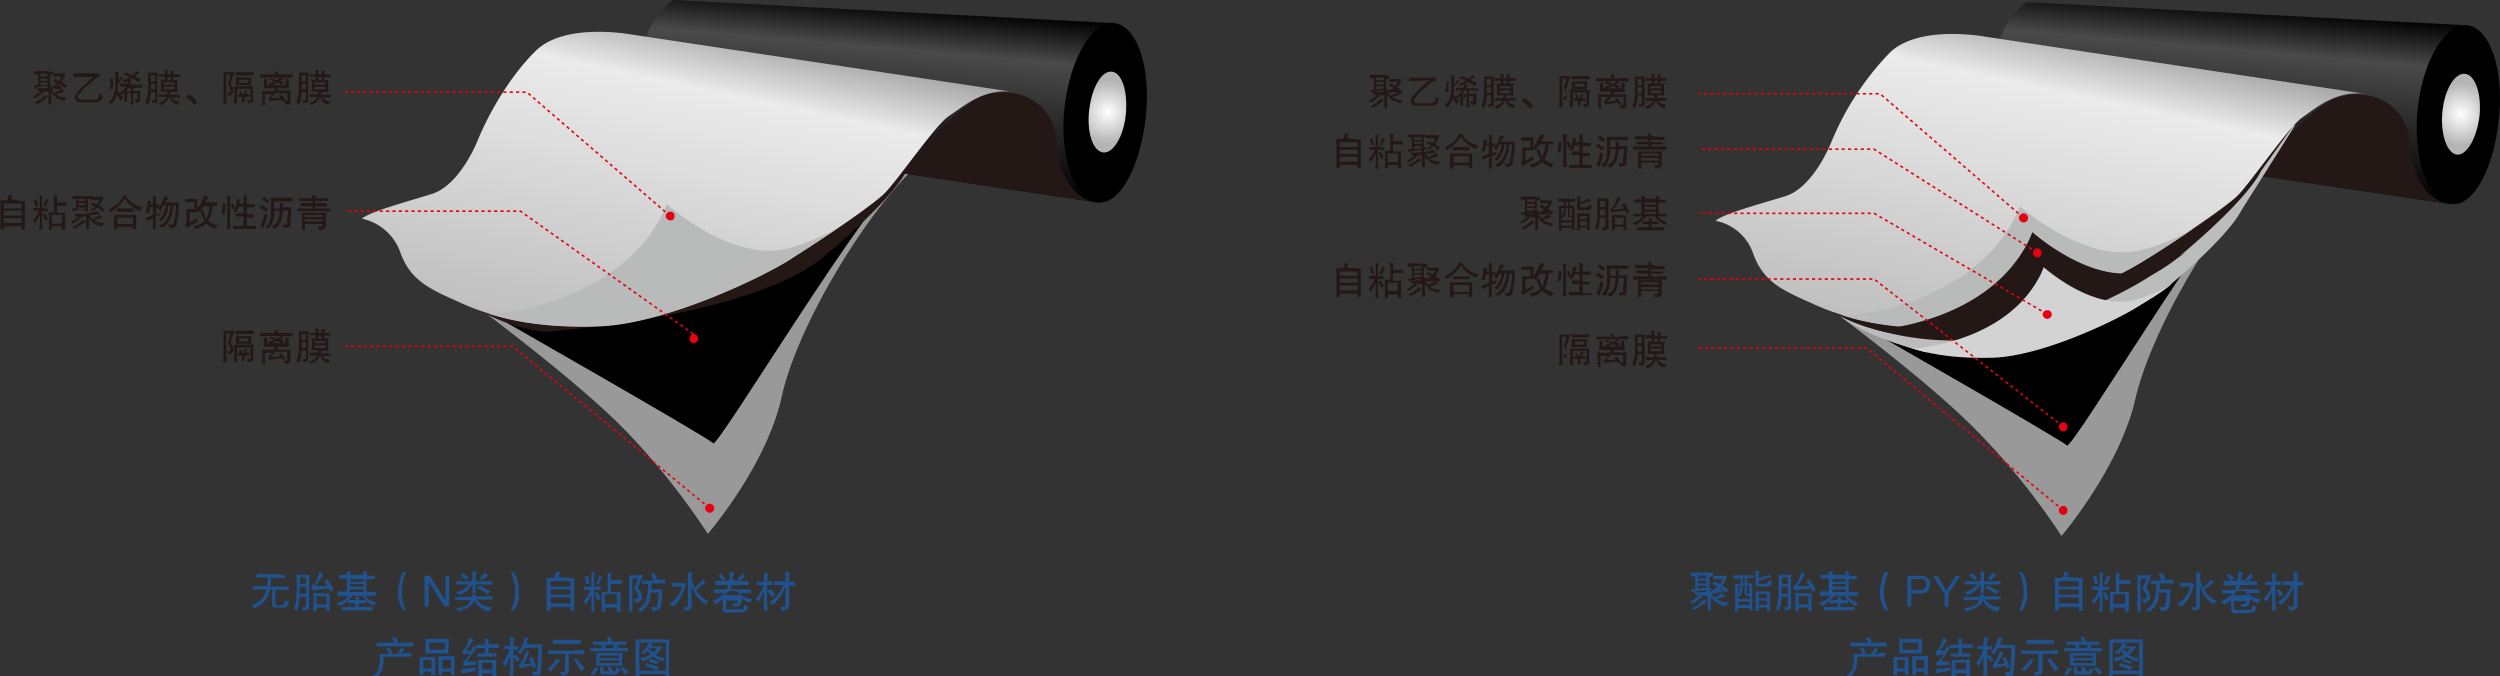 <svg xmlns="http://www.w3.org/2000/svg" xmlns:xlink="http://www.w3.org/1999/xlink" width="464.1" height="125.5" viewBox="0 0 464.1 125.5"><rect x="0" y="0" width="464.1" height="125.5" fill="#333333" stroke="none"/><defs><style>.a{fill:#999;}.b{fill:#c7c7c7;}.c{fill:url(#a);}.d{fill:url(#b);}.e{fill:#231815;}.f{fill:url(#c);}.g{fill:#b9baba;}.h{fill:#e60012;}.i{fill:none;stroke:#e60012;stroke-width:0.3px;stroke-dasharray:0.59;}.j{fill:url(#d);}.k{fill:url(#e);}.l{fill:#bbbcbc;}.m{fill:url(#f);}.n{fill:#d3d3d4;}.o{fill:#1f528e;}</style><linearGradient id="a" x1="168.52" y1="43" x2="171.43" y2="9.72" gradientUnits="userSpaceOnUse"><stop offset="0"/><stop offset="0.75" stop-color="#4a4a4a"/><stop offset="1"/></linearGradient><radialGradient id="b" cx="213.29" cy="30" r="5.87" gradientUnits="userSpaceOnUse"><stop offset="0" stop-color="#fff"/><stop offset="0.99" stop-color="#b5b5b6"/></radialGradient><linearGradient id="c" x1="127.88" y1="73.85" x2="140.49" y2="14.51" gradientUnits="userSpaceOnUse"><stop offset="0" stop-color="#bfbfbf"/><stop offset="0.81" stop-color="#ebebeb"/><stop offset="1" stop-color="#a6a6a6"/></linearGradient><linearGradient id="d" x1="419.78" y1="43.37" x2="422.69" y2="10.08" xlink:href="#a"/><radialGradient id="e" cx="464.55" cy="30.37" r="5.87" xlink:href="#b"/><linearGradient id="f" x1="379.14" y1="74.21" x2="391.75" y2="14.88" xlink:href="#c"/></defs><path class="a" d="M93.8,64.3S114,79.1,123.6,88.9a131.3,131.3,0,0,1,15.5,19.4S150,95.7,152.8,82.9s15-33.3,24.7-42.6l-10.4-4.4-68.8,25Z" transform="translate(-7.7 -9.2)"/><path class="b" d="M95.6,65.6s43.7,24.9,44.5,25.9,28.6-45.4,36.6-51.7l-22.1-4.7Z" transform="translate(-7.7 -9.2)"/><path d="M95.6,65.6s43.7,24.9,44.5,25.9,28.6-45.4,36.6-51.7l-22.1-4.7Z" transform="translate(-7.7 -9.2)"/><path class="c" d="M132.5,9.2l82.1,4.3-3.1,33.3L136.7,35.6S118.3,21.6,132.5,9.2Z" transform="translate(-7.7 -9.2)"/><path d="M220.4,30.9c-1,9.1-4.7,16.3-8.9,15.9s-7.2-8.4-6.2-17.5,5.1-16.3,9.3-15.8S221.4,21.7,220.4,30.9Z" transform="translate(-7.7 -9.2)"/><path class="d" d="M216.7,30.4c-.4,4.1-2.3,7.3-4.2,7.1s-3.1-3.7-2.6-7.9,2.3-7.3,4.2-7.1S217.1,26.2,216.7,30.4Z" transform="translate(-7.7 -9.2)"/><path class="e" d="M211.5,46.8s-6.8,0-7.7-11.7c-.7-8.2-9.9-10.9-15.6-7.1s-13.1,13.3-13.1,13.3Z" transform="translate(-7.7 -9.2)"/><path class="e" d="M176.1,40.7s-1.8,4.7-15.4,16.1-51.8,14-51.8,14a32.1,32.1,0,0,1-13.8-5c-6.1-4.3,89-36.3,89-36.3Z" transform="translate(-7.7 -9.2)"/><path class="f" d="M196,26.3,124.9,15.6s-12.3-2.3-17.7,3S98,31.3,96.4,35.2s-4.7,8.8-8.5,10-11.7,3.3-13,4.6A9.7,9.7,0,0,1,82,56c1.9,5.4,5.6,6.9,11.4,9.5s13.7,4.7,25.6,4.2,28.8-8.4,34.9-12.1,15.5-10.1,17.9-12.4,9.6-12.9,12.1-14.5S190.3,25.4,196,26.3Z" transform="translate(-7.7 -9.2)"/><path class="g" d="M163.6,51.3a42.4,42.4,0,0,1-9.5,4c-10.6,2.7-22.6-8.2-22.6-8.2l-.7,1.6c-8.4,17-31,18.7-31,18.7H98.3c5.2,1.7,11.9,2.7,20.7,2.4,11.9-.5,28.8-8.4,34.9-12.1C156.8,55.8,160.4,53.5,163.6,51.3Z" transform="translate(-7.7 -9.2)"/><path class="h" d="M132.9,49.3a.7.7,0,0,1-.8.8.8.8,0,1,1,0-1.6A.7.7,0,0,1,132.9,49.3Z" transform="translate(-7.7 -9.2)"/><path class="h" d="M137.3,72.1a.9.9,0,0,1-.8.8.8.8,0,0,1-.8-.8.8.8,0,0,1,.8-.9A.9.9,0,0,1,137.3,72.1Z" transform="translate(-7.7 -9.2)"/><path class="h" d="M140.3,103.6a.9.9,0,0,1-.8.8.9.9,0,0,1-.9-.8.9.9,0,0,1,.9-.9A.9.9,0,0,1,140.3,103.6Z" transform="translate(-7.7 -9.2)"/><polyline class="i" points="124.4 40.1 97.8 17.1 64 17.1"/><polyline class="i" points="128.7 62 96.6 39.2 64 39.2"/><polyline class="i" points="131.7 94.3 95.2 64.3 64 64.3"/><path class="e" d="M17.2,27.8c0,.4,0,.7.1.8h-.6V26.2H15.6c.1.1.2.1.2.2h-.2a7.1,7.1,0,0,1-1.4,1l-.4-.3a5.6,5.6,0,0,0,1.5-1h-.5l-.3-.5a14.1,14.1,0,0,0,4.3-.5,1,1,0,0,1,.4.5c.1.1,0,.1-.2.1H17.3a5.6,5.6,0,0,0,.5.8l1.4-.8c.3.3.4.5.4.6h-.2a5.5,5.5,0,0,0-1.3.5,3.9,3.9,0,0,0,2,.5,1.5,1.5,0,0,0-.4.6,3,3,0,0,1-1.6-.6,3.5,3.5,0,0,1-.9-1.1Zm-.5-5.3h.9V23H17v2h.4v.3l1-.6-.8-.4h-.1l.4-.4c.2,0,.3.1.5.3h.3a2,2,0,0,0,.4-.8H17.6v-.6h2.3a4.8,4.8,0,0,1-.8,1.6l.4.2.6.5-.5.4-.8-.7a4.6,4.6,0,0,1-1,.7.8.8,0,0,0-.4-.4H17a1,1,0,0,1,.1.4h-.6v-.4l-2.4.4v-.5h.7V23H14v-.6h2.7Zm-.2,4.7c.1,0,.1.1,0,.1s-.3.1-.3.2l-1.6,1.1a.7.7,0,0,0-.5-.4,4.3,4.3,0,0,0,2-1.4C16.3,26.9,16.4,27.1,16.5,27.2Zm-1.3-3.8h1.3v-.5H15.2Zm0,.8h1.3v-.4H15.2Zm0,.3v.6l1.3-.2v-.4Z" transform="translate(-7.7 -9.2)"/><path class="e" d="M26.2,23.5q-.6,0-1.8,1.2a8.5,8.5,0,0,0-1.9,1.9c-.2.2-.3.3-.3.4s-.1.2-.1.3.3.4,1,.4h1.7a2.3,2.3,0,0,0,1.1-.2c.2-.2.2-.5.2-1l.7.4c-.1.5-.2.8-.5,1a1.3,1.3,0,0,1-1,.3H23c-1,0-1.5-.3-1.4-.9s.5-1.1,1.5-2.1L25,23.5H21.3v-.7h4.9Z" transform="translate(-7.7 -9.2)"/><path class="e" d="M30.1,27.9l-.7-1.1a5,5,0,0,1-1,1.7l-.6-.3a2.7,2.7,0,0,0,.9-1.2,4.1,4.1,0,0,0,.4-2.2V23.2a1.5,1.5,0,0,0-.1-.7h0c.5.1.8.1.8.2h-.1v1.5l.5-.8.5.4h-.3l-.8,1a5.7,5.7,0,0,1-.1,1.3l1.1,1.2Zm-1.3-4.2c0,.1,0,.1-.1.1v1.9H28a6.4,6.4,0,0,0,.2-.9,2.5,2.5,0,0,0-.1-1Zm3.1,1.2h2.2v.6H31.6l-.5.7H32a2,2,0,0,0-.1-.7h.6c0,.1-.1.2-.1.3v.3h1.4c0,.3-.1.5-.1.7v.9c0,.2,0,.3-.1.4l-.7.2a3.6,3.6,0,0,0-.3-.7c.4.2.6.1.6-.1v-1h-.8v1.2c0,.4.1.7.1.9h-.6a2.8,2.8,0,0,0,.1-.9V26.5h-.7v1.6h-.6c.1-.1.1-.4.1-.6V26.3l-.4.5-.6-.3a3.7,3.7,0,0,0,1.3-1.2H30v-.6h1.3a1.3,1.3,0,0,0,.3-.7l.6.2H32Zm1.6-.4-1.2-.8a11.6,11.6,0,0,1-1.4.9,1,1,0,0,0-.4-.5l1.3-.6-.4-.2-.8-.3.4-.4,1.2.6a3.8,3.8,0,0,0,.9-.8l.5.5h-.3l-.3.2-.3.2,1.2.6Z" transform="translate(-7.7 -9.2)"/><path class="e" d="M36.9,27.8a.4.4,0,0,1-.1.5H36a.8.8,0,0,0-.2-.5c.5,0,.7,0,.7-.2V26.3h-.8a5.2,5.2,0,0,1-.5,2.3l-.5-.4a6,6,0,0,0,.5-2.6V22.7H37c0,.2,0,.3-.1.4v4.7Zm-1.2-4.6v1.1h.8V23.2Zm0,1.6v1h.8v-1Zm3.7-1.7v-.8H40a5.6,5.6,0,0,0-.1.7h1.2v.5H39.9V24c.1.1.3.1.8,0a.9.9,0,0,0-.1.5v1.3a1.1,1.1,0,0,0,.1.5H39.3a.7.7,0,0,1-.1.5h1.9v.5H39.5A1.9,1.9,0,0,0,41,28a1.1,1.1,0,0,0-.2.6,1.8,1.8,0,0,1-1.6-1.4h-.1a2.6,2.6,0,0,1-1.6,1.5l-.4-.4a2,2,0,0,0,1.5-1.1H37.2v-.5h1.5a.7.7,0,0,0,.1-.5H37.5a1.1,1.1,0,0,0,.1-.5V24.5a1.1,1.1,0,0,0-.1-.5h.8v-.6H37.2V23h1.1a1.7,1.7,0,0,0-.1-.8h.7c-.1.1-.1.3-.1.7Zm-1.3,1.4v.4h2v-.4Zm0,.8v.5h2v-.5Zm.7-1.2h.6v-.6h-.6Z" transform="translate(-7.7 -9.2)"/><path class="e" d="M42.8,26.7a6.7,6.7,0,0,1,1.5,1.4l-.5.6a7.5,7.5,0,0,0-1.6-1.5Z" transform="translate(-7.7 -9.2)"/><path class="e" d="M49.7,23.1v3.3s0,.7.1,2h-.7a9.8,9.8,0,0,0,.1-1.9V22.6h2l-.7,2.1c.8,1.3.7,2.1-.5,2.3a1.4,1.4,0,0,0-.2-.7c.4.2.7.1.7-.2a3.9,3.9,0,0,0-.5-1.4c.2-.5.3-1,.5-1.7Zm5,4.9c0,.2-.3.3-.8.4h-.2a.7.7,0,0,0-.2-.6h0c.5.1.7.1.7-.1v-2H51.7v2.7h-.6c0-.4.1-.9.1-1.4v-.8a2.5,2.5,0,0,0-.1-1h3.7a2.2,2.2,0,0,0-.1.9Zm.1-4.8H51.4v-.6h3.4Zm-1.8.4h1.4c0,.3-.1.5-.1.8V25H51.5V23.5Zm1,3.6h-.9v1h-.5v-1h-.7v-.5h1a1.6,1.6,0,0,0,.3-.8l.5.2h0l-.4.5H54Zm-1.7-.5h0a1.1,1.1,0,0,0-.3-.5h.5a2.1,2.1,0,0,1,.2.6Zm-.2-2.1h1.7V24H52.1Z" transform="translate(-7.7 -9.2)"/><path class="e" d="M60.6,23H62v.6H56v-.6h2.8c0-.2-.1-.3-.3-.5h.8a.8.8,0,0,0,.1.3V23Zm.7,1.8a1.9,1.9,0,0,0,.1.8H58.9c.3.1.5.1.5.2h-.1l-.2.2h2.6a4.1,4.1,0,0,0-.1,1v1.1a.7.7,0,0,1-.1.5h-.9a2.5,2.5,0,0,0-.2-.7H61a.3.3,0,0,0,.1-.2V26.5H58.8l-.8.9h1.7c0-.1-.2-.3-.3-.4l.5-.2a4.9,4.9,0,0,1,.8,1l-.5.3c-.1-.2-.1-.3-.2-.4l-2.3.3-.2-.6c.2,0,.4-.3.7-.7H56.9v1a2.5,2.5,0,0,0,.1,1h-.7a.6.6,0,0,0,.1-.4V27a1.5,1.5,0,0,0-.1-.7v-.2h2.2l.3-.5H56.7V23.9h.7c0,.1,0,.1-.1.1v1h3.4V23.9c.5,0,.7,0,.7.1a1.5,1.5,0,0,0-.1.7Zm-1.2.2-.9-.5-1.3.6-.4-.4,1.2-.4-1-.3.2-.3,1.2.4.8-.6c.3.2.4.3.4.4a.1.1,0,0,1-.1.1h-.1l-.3.2h-.2l.6.2h.2Z" transform="translate(-7.7 -9.2)"/><path class="e" d="M64.9,27.8a.4.4,0,0,1-.1.5H64a.8.8,0,0,0-.2-.5c.5,0,.7,0,.7-.2V26.3h-.8a5.2,5.2,0,0,1-.5,2.3l-.5-.4a6,6,0,0,0,.5-2.6V22.7H65c0,.2,0,.3-.1.4v4.7Zm-1.2-4.6v1.1h.8V23.2Zm0,1.6v1h.8v-1Zm3.7-1.7v-.8H68a5.6,5.6,0,0,0-.1.7h1.2v.5H67.9V24c.1.1.3.1.8,0a.9.9,0,0,0-.1.5v1.3a1.1,1.1,0,0,0,.1.5H67.3a.7.7,0,0,1-.1.5h1.9v.5H67.5A1.9,1.9,0,0,0,69,28a1.1,1.1,0,0,0-.2.6,1.8,1.8,0,0,1-1.6-1.4h-.1a2.6,2.6,0,0,1-1.6,1.5l-.4-.4a2,2,0,0,0,1.5-1.1H65.2v-.5h1.5a.7.7,0,0,0,.1-.5H65.5a1.1,1.1,0,0,0,.1-.5V24.5a1.1,1.1,0,0,0-.1-.5h.8v-.6H65.2V23h1.1a1.7,1.7,0,0,0-.1-.8h.7c-.1.1-.1.3-.1.7Zm-1.3,1.4v.4h2v-.4Zm0,.8v.5h2v-.5Zm.7-1.2h.6v-.6h-.6Z" transform="translate(-7.7 -9.2)"/><path class="e" d="M49.7,71.1v3.3s0,.7.1,2h-.7a9.8,9.8,0,0,0,.1-1.9V70.6h2l-.7,2.1c.8,1.3.7,2.1-.5,2.3a1.4,1.4,0,0,0-.2-.7c.4.2.7.1.7-.2a3.9,3.9,0,0,0-.5-1.4c.2-.5.3-1,.5-1.7Zm5,4.8c0,.3-.3.4-.8.5h-.2a.7.7,0,0,0-.2-.6h0c.5.1.7.1.7-.1v-2H51.7v2.7h-.6c0-.4.1-.9.1-1.4v-.8a2.5,2.5,0,0,0-.1-1h3.7a2.2,2.2,0,0,0-.1.9Zm.1-4.7H51.4v-.6h3.4Zm-1.8.4h1.4c0,.3-.1.5-.1.8V73H51.5V71.5Zm1,3.6h-.9v1h-.5v-1h-.7v-.5h1a1.6,1.6,0,0,0,.3-.8l.5.2h0l-.4.5H54Zm-1.7-.5h0a1.1,1.1,0,0,0-.3-.5h.5l.2.6Zm-.2-2.1h1.7V72H52.1Z" transform="translate(-7.7 -9.2)"/><path class="e" d="M60.6,71H62v.6H56v-.6h2.8c0-.2-.1-.3-.3-.5h.8V71Zm.7,1.8a1.9,1.9,0,0,0,.1.8H58.9l.5.2a.1.1,0,0,0-.1.1l-.2.2h2.6a4.1,4.1,0,0,0-.1,1v1.1c0,.2,0,.4-.1.4l-.9.2a2.5,2.5,0,0,0-.2-.7H61V74.5H58.8l-.8.9h1.7l-.3-.4.5-.2a4.9,4.9,0,0,1,.8,1l-.5.2-.2-.3-2.3.3-.2-.6c.2,0,.4-.3.7-.7H56.9v1a2.5,2.5,0,0,0,.1,1h-.7a.6.6,0,0,0,.1-.4V75a1.5,1.5,0,0,0-.1-.7v-.2h2.2l.3-.5H56.7V71.9h.6v1h3.4V71.9h.7a1.5,1.5,0,0,0-.1.7Zm-1.2.2-.9-.5-1.3.5-.4-.3,1.2-.4-1-.3.2-.3,1.2.4a2.8,2.8,0,0,0,.8-.6c.3.2.4.3.4.4h-.2l-.3.2h-.2l.6.2h.2Z" transform="translate(-7.7 -9.2)"/><path class="e" d="M64.9,75.8c.1.2,0,.4-.1.4a1.3,1.3,0,0,1-.8.2.8.8,0,0,0-.2-.5c.5,0,.7,0,.7-.2V74.3h-.8a5.6,5.6,0,0,1-.5,2.3l-.5-.4a6,6,0,0,0,.5-2.6V70.7H65c0,.2,0,.3-.1.4v4.7Zm-1.2-4.6v1.1h.8V71.2Zm0,1.5v1.1h.8V72.7Zm3.7-1.6v-.8H68a5.6,5.6,0,0,0-.1.7h1.2v.5H67.9V72h.8a.8.8,0,0,0-.1.4v1.4a1.1,1.1,0,0,0,.1.5H67.3a.7.7,0,0,1-.1.5h1.9v.5H67.5A1.9,1.9,0,0,0,69,76a.8.8,0,0,0-.2.6,1.8,1.8,0,0,1-1.6-1.4h-.1a2.6,2.6,0,0,1-1.6,1.5l-.4-.4a2,2,0,0,0,1.5-1.1H65.2v-.5h1.5a.7.7,0,0,0,.1-.5H65.5a1.1,1.1,0,0,0,.1-.5V72.5a1.1,1.1,0,0,0-.1-.5h.8v-.6H65.2V71h1.1a1.7,1.7,0,0,0-.1-.8h.7c-.1.1-.1.3-.1.7Zm-1.3,1.4v.4h2v-.4Zm0,.8v.5h2v-.5Zm.7-1.2h.6v-.6h-.6Z" transform="translate(-7.7 -9.2)"/><path class="e" d="M11.5,46.5h.8v5.3h-.6v-.6H8.4v.6H7.8V47.3a2.5,2.5,0,0,0-.1-.9H9a2.9,2.9,0,0,0,.3-1h.8c-.2.1-.3.3-.4.7ZM8.4,47.9h3.3V47H8.4Zm0,1.3h3.3v-.9H8.4Zm0,1.4h3.3v-.9H8.4Z" transform="translate(-7.7 -9.2)"/><path class="e" d="M15.5,47.9h1.1v.5H15.5V51a.8.8,0,0,0,.1.4v.4H15c0-.2.1-.5.1-.8V49.1a10.9,10.9,0,0,1-1,1.7.6.6,0,0,0-.3-.6,5,5,0,0,0,1.1-1.9h-1v-.5h1.2V46.6c0-.6,0-.9-.1-1h.7a1.4,1.4,0,0,0-.2.7Zm-1.2-.4a8.3,8.3,0,0,0-.4-1.2h.6a3.5,3.5,0,0,1,.1.6,3.9,3.9,0,0,1,.2.6Zm1.8,2.6L15.6,49l.4-.2.4.7.2.4Zm.7-3.7h0c-.1.1-.2.2-.2.3a1.5,1.5,0,0,0-.3.7c0,.1-.1.1-.1.2l-.5-.2a3.9,3.9,0,0,0,.5-1.3Q16.8,46.3,16.8,46.4Zm1.5.4h1.8v.6H18.3v1.3h1.5v2.2c0,.5,0,.8.1.9h-.8c.1-.1.1-.3.1-.6H17.3c0,.3,0,.5.1.6h-.7c0-.2.1-.5.1-.8V49.3a5.6,5.6,0,0,0-.1-.7h1V45.5h.7a.7.7,0,0,0-.1.5Zm-1,2.3v1.6h1.9V49.1Z" transform="translate(-7.7 -9.2)"/><path class="e" d="M24.2,50.9c0,.4,0,.7.1.8h-.6V49.3l-.9.2h-.2l.2.2h-.2a7.1,7.1,0,0,1-1.4,1l-.4-.3a4,4,0,0,0,1.5-1H22c-.1,0-.2,0-.2.1a1.6,1.6,0,0,0-.3-.6,11.6,11.6,0,0,0,4.3-.5l.4.5c.1.1,0,.1-.2.1h-.5l-1.2.2.5.7a4.7,4.7,0,0,0,1.4-.8c.3.3.4.5.4.6h-.2l-1.3.4a3.9,3.9,0,0,0,2,.5,1.5,1.5,0,0,0-.4.6,3,3,0,0,1-1.6-.6,4.5,4.5,0,0,1-.9-1Zm-.5-5.3h.9v.5H24V48h.4v.2l1-.6-.8-.4h-.1l.4-.4.5.3h.3a2,2,0,0,0,.4-.8H24.6v-.6h2.3a4,4,0,0,1-.8,1.6l.4.3.6.5-.5.4a5.9,5.9,0,0,0-.8-.8,2.6,2.6,0,0,1-1,.7c-.1-.1-.2-.3-.4-.4H24c0,.1.1.2.1.4h-.6v-.4l-2.4.4v-.5h.7V46.1H21v-.5h2.7Zm-.2,4.7c.1.1.1.1,0,.2s-.3,0-.3.1l-1.6,1.1-.5-.3a6.6,6.6,0,0,0,2-1.4Zm-1.3-3.8h1.3v-.4H22.2Zm0,.8h1.3v-.4H22.2Zm0,.4v.5h1.3v-.4Z" transform="translate(-7.7 -9.2)"/><path class="e" d="M31.4,45.7h-.1a.1.1,0,0,0-.1.1,4.8,4.8,0,0,0,3,1.9c-.2.1-.3.4-.5.7a5.8,5.8,0,0,1-2.8-2.3,10.3,10.3,0,0,1-2.6,2.5,1.2,1.2,0,0,0-.5-.5,5.8,5.8,0,0,0,2.9-2.7ZM33,51.1v.7h-.7a1.1,1.1,0,0,0,.1-.5H29.5v.5h-.7c.1-.1.1-.3.1-.6V49.7a1.3,1.3,0,0,0-.1-.6H33v2Zm-.5-2.6H29.4v-.6h3.1Zm-3,1.1v1.2h2.9V49.6Z" transform="translate(-7.7 -9.2)"/><path class="e" d="M36.7,47.2h.6v.6h-.6v1.3l.8-.4V49l-.9.4v1.4a2.8,2.8,0,0,0,.1.9h-.6V49.7l-1.1.5-.3-.5,1.4-.6V47.6h-.6a2,2,0,0,1-.1.7c0,.2,0,.3-.1.4h-.6a5.7,5.7,0,0,0,.4-2.2h.7a4.2,4.2,0,0,0-.2.6h.5V45.6h.7a.5.5,0,0,0-.2.4Zm3.2-.4h1a17.1,17.1,0,0,1-.5,4.4,1.7,1.7,0,0,1-1.2.3,1.3,1.3,0,0,0-.3-.7q.9.2.9,0c.2.1.4-1.1.6-3.5h-.5q-.3,3.3-2.1,4.2l-.6-.4c1.2-.4,2-1.6,2.2-3.8H39a6,6,0,0,1-1.3,3l-.6-.3c.7-.4,1.1-1.3,1.4-2.7h-.4l-.2.3-.4.7L37,48a6.7,6.7,0,0,0,1.2-2.4l.8.3h0l-.7.9Z" transform="translate(-7.7 -9.2)"/><path class="e" d="M46.8,46.8H48v.6h-.8a7.2,7.2,0,0,1-.8,2.8,4.9,4.9,0,0,0,1.8.9l-.6.6a10.1,10.1,0,0,1-1.6-1,6.7,6.7,0,0,1-1.9,1c-.2-.1-.3-.3-.5-.5a4.1,4.1,0,0,0,2.1-1,8.4,8.4,0,0,1-.8-1.9h.6a3.7,3.7,0,0,0,.5,1.6,8.4,8.4,0,0,0,.6-2.4h-1l-.9,1.1-.4-.3v.3H42.9v2l1.3-.9.2.6-1.8,1.1h-.2L42,51c.2-.2.3-.3.3-.4V48h1.5V46.7H42.1v-.6h2.3a3.4,3.4,0,0,0-.1,1v.9a10,10,0,0,0,1.3-2.5c.5.1.8.2.8.3a.1.1,0,0,1-.1.1,3.5,3.5,0,0,1-.5.8Z" transform="translate(-7.7 -9.2)"/><path class="e" d="M48.8,48.9A5.5,5.5,0,0,0,49,47c.4,0,.6,0,.6.1h0v.3c-.1.1-.1.3-.1.6a5.5,5.5,0,0,1-.1.9Zm1,2.9h0c0-.2.1-.5.1-.9V46.5c0-.3-.1-.6-.1-.9h.8a.3.3,0,0,1-.1.2c0,.1-.1.2-.1.3v4.7a2.8,2.8,0,0,0,.1.9h-.7Zm1-3.8a4.6,4.6,0,0,0-.3-.9l.4-.2a5.1,5.1,0,0,1,.4,1Zm2.7-.9H55v.6H53.5v1.3h1.3v.6H53.5v1.5h1.7v.6H51v-.6h1.9V49.4H51.5v-.6h1.4V47.6H52a2.4,2.4,0,0,0-.3.7v.2H51a5.2,5.2,0,0,0,.7-2.3h.7a3.4,3.4,0,0,0-.3.8h.8V45.6a.1.1,0,0,1-.1-.1c.5,0,.8,0,.8.1h0c-.1.1-.1.2-.1.4Z" transform="translate(-7.7 -9.2)"/><path class="e" d="M57.1,48.5a3.7,3.7,0,0,0-1.2-.7l.4-.5.8.4.4.3Zm.2.6a11.5,11.5,0,0,1-.6,2.1v.3l-.7-.3a6.2,6.2,0,0,0,.8-2.4A.5.5,0,0,0,57.3,49.1Zm0-2.1a3.1,3.1,0,0,0-1-.8l.4-.5,1,.8Zm4.7-.4H58.6v1.3h1.1v-.7a.4.4,0,0,1-.1-.3h.7c0,.1-.1.1-.1.2v.6h1.6c-.1.8-.1,1.8-.2,3.1s0,.5-.2.5l-1,.3a1.3,1.3,0,0,0-.3-.7c.7.1,1,0,.9-.2s.1-1.2.2-2.4h-1a6.9,6.9,0,0,1-.4,2,3.6,3.6,0,0,1-1.1,1.4l-.7-.4c1.1-.4,1.6-1.4,1.6-3h-1a4.5,4.5,0,0,1-1,3.3l-.7-.2a3.1,3.1,0,0,0,1-1.5c0-.3.1-.7.1-1.2V46.9a2.5,2.5,0,0,0-.1-1H62Z" transform="translate(-7.7 -9.2)"/><path class="e" d="M67.4,46h1.3v.5H66.2v.4h2.2v.6H66.2v.4h2.9v.5H62.9v-.5h2.8v-.4H63.5v-.6h2.2v-.4H63.2V46h2.5a4.3,4.3,0,0,0-.1-.5h.7c-.1.1-.1.2-.1.4Zm.8,5.1c0,.5-.4.7-1.1.8h-.2a.8.8,0,0,0-.2-.7h.7a.2.2,0,0,0,.2-.2v-.2H64.3v.4c0,.3.1.5.1.7h-.7c.1-.1.1-.4.1-.8V48.7h4.4v2.5Zm-3.9-1.6h3.3v-.4H64.3Zm0,.4v.4h3.3v-.4Z" transform="translate(-7.7 -9.2)"/><path class="a" d="M345,64.7s20.3,14.8,29.8,24.6a128.4,128.4,0,0,1,15.6,19.4S401.2,96,404.1,83.3s15-33.4,24.7-42.7l-10.4-4.4-68.8,25Z" transform="translate(-7.7 -9.2)"/><path class="b" d="M346.9,66s43.6,24.9,44.5,25.9S420,46.5,427.9,40.1l-22-4.6Z" transform="translate(-7.7 -9.2)"/><path d="M346.9,66s43.6,24.9,44.5,25.9S420,46.5,427.9,40.1l-22-4.6Z" transform="translate(-7.7 -9.2)"/><path class="j" d="M383.8,9.6l82,4.3-3.1,33.2L388,36S369.6,22,383.8,9.6Z" transform="translate(-7.7 -9.2)"/><path d="M471.6,31.2c-.9,9.2-4.7,16.4-8.9,15.9s-7.1-8.3-6.2-17.5,5.2-16.2,9.3-15.7S472.6,22.1,471.6,31.2Z" transform="translate(-7.7 -9.2)"/><path class="k" d="M468,30.7c-.5,4.2-2.4,7.4-4.2,7.2s-3.1-3.7-2.7-7.9,2.3-7.3,4.2-7.1S468.4,26.6,468,30.7Z" transform="translate(-7.7 -9.2)"/><path class="e" d="M462.7,47.1s-6.8,0-7.7-11.6c-.6-8.2-9.8-10.9-15.6-7.1s-13,13.3-13,13.3Z" transform="translate(-7.7 -9.2)"/><path class="l" d="M423.7,48.4s-1.7,4.1-13.5,14-45,12.2-45,12.2-9.9-2.4-15.2-6.2,83.8-36,83.8-36Z" transform="translate(-7.7 -9.2)"/><path class="e" d="M427.4,41s-1.9,4.8-15.5,16.1-51.7,14.1-51.7,14.1a32.1,32.1,0,0,1-13.8-5c-6.1-4.4,88.9-36.3,88.9-36.3Z" transform="translate(-7.7 -9.2)"/><path class="m" d="M447.3,26.7,376.2,16s-12.3-2.3-17.7,3a52.7,52.7,0,0,0-10.8,16.5c-1.6,3.9-4.7,8.9-8.5,10.1s-11.8,3.3-13,4.6a9.2,9.2,0,0,1,7,6.2c2,5.4,5.7,6.8,11.5,9.4s13.7,4.7,25.5,4.2,28.8-8.3,35-12.1S420.7,47.8,423,45.6s9.6-12.9,12.1-14.6S441.5,25.7,447.3,26.7Z" transform="translate(-7.7 -9.2)"/><path class="g" d="M414.8,51.7a36.5,36.5,0,0,1-9.5,3.9c-10.5,2.7-22.6-8.1-22.6-8.1l-.7,1.6c-8.3,17-30.9,18.6-30.9,18.6h-1.5c5.2,1.7,11.8,2.7,20.6,2.3,11.9-.5,28.8-8.3,35-12.1C408.1,56.2,411.6,53.9,414.8,51.7Z" transform="translate(-7.7 -9.2)"/><path class="e" d="M413.5,56a33.3,33.3,0,0,1-8.4,3.6C395.8,62,385,52.3,385,52.3l-.6,1.4C377,68.9,357,70.3,357,70.3h-1.4a53.1,53.1,0,0,0,18.4,2c10.5-.4,25.5-7.4,31-10.7C407.5,60.1,410.7,58,413.5,56Z" transform="translate(-7.7 -9.2)"/><path class="n" d="M411,61.9a30.3,30.3,0,0,1-7.1,3c-7.8,2-16.8-6.1-16.8-6.1l-.5,1.2c-6.2,12.7-23,13.8-23,13.8h-1.1c3.9,1.3,8.8,2,15.4,1.8,8.8-.4,21.3-6.3,25.9-9C406,65.3,408.6,63.6,411,61.9Z" transform="translate(-7.7 -9.2)"/><path class="h" d="M384.2,49.7a.9.9,0,0,1-.8.8.9.9,0,0,1-.9-.8.9.9,0,0,1,.9-.9A.9.9,0,0,1,384.2,49.7Z" transform="translate(-7.7 -9.2)"/><path class="h" d="M386.7,56.2a.8.8,0,0,1-.8.8.9.9,0,0,1-.8-.8.9.9,0,0,1,.8-.9A.8.8,0,0,1,386.7,56.2Z" transform="translate(-7.7 -9.2)"/><path class="h" d="M388.6,67.6a.9.9,0,0,1-.9.8.9.9,0,0,1-.8-.8.8.8,0,0,1,.8-.8A.8.8,0,0,1,388.6,67.6Z" transform="translate(-7.7 -9.2)"/><path class="h" d="M391.5,88.4a.8.8,0,0,1-.8.9.9.9,0,0,1-.8-.9.9.9,0,0,1,.8-.8A.8.8,0,0,1,391.5,88.4Z" transform="translate(-7.7 -9.2)"/><path class="h" d="M391.5,103.9a.8.8,0,0,1-.8.9.9.9,0,0,1-.8-.9.9.9,0,0,1,.8-.8A.8.8,0,0,1,391.5,103.9Z" transform="translate(-7.7 -9.2)"/><polyline class="i" points="375.6 40.4 349 17.4 315.3 17.4"/><polyline class="i" points="378.2 46.9 347.9 27.7 315.3 27.7"/><polyline class="i" points="380 58.3 347.9 39.6 315.3 39.6"/><polyline class="i" points="383 79.2 347.9 51.8 315.3 51.8"/><polyline class="i" points="383 94.7 346.5 64.6 315.3 64.6"/><path class="e" d="M265.2,28.5c0,.4,0,.7.1.8h-.6V26.9h-1.1c.1.1.2.2.2.3h-.2l-1.3,1-.5-.3a4.2,4.2,0,0,0,1.5-1.1h-.5l-.3-.5a19.7,19.7,0,0,0,4.4-.5l.3.5h-1.9l.5.7,1.4-.7.4.5h-.1l-1.4.4a3.9,3.9,0,0,0,2,.6,1.5,1.5,0,0,0-.4.6l-1.6-.6a5.3,5.3,0,0,1-.9-1.1Zm-.5-5.3h.9v.6H265v2h.4v.2a3.1,3.1,0,0,0,1-.5l-.8-.4h-.1l.4-.4.5.3.3.2.5-.8h-1.6v-.5h2.3a3.5,3.5,0,0,1-.8,1.5l.4.3.6.5-.5.4-.8-.7-1,.6-.4-.3H265c0,.1.1.2.1.4h-.6V26l-2.4.3v-.4h.7V23.7H262v-.6h2.7Zm-.2,4.7c.1,0,.1.1,0,.1s-.3.1-.3.2l-1.6,1-.5-.3a5.2,5.2,0,0,0,2-1.4Zm-1.3-3.8h1.4v-.5h-1.4Zm0,.8h1.4v-.5h-1.4Zm0,.3v.6l1.4-.2v-.4Z" transform="translate(-7.7 -9.2)"/><path class="e" d="M274.2,24.2q-.6,0-1.8,1.2a8.5,8.5,0,0,0-1.9,1.9l-.3.4c0,.1-.1.2-.1.3s.4.4,1,.4h1.7a2.3,2.3,0,0,0,1.1-.2,1.3,1.3,0,0,0,.3-1,.9.9,0,0,0,.6.3,1.6,1.6,0,0,1-.5,1.1c-.2.2-.5.2-1,.2H271c-1,.1-1.5-.2-1.4-.9s.5-1,1.5-2.1l1.9-1.7-3.7.2v-.7h4.9Z" transform="translate(-7.7 -9.2)"/><path class="e" d="M278.1,28.6l-.7-1.1a5,5,0,0,1-1,1.7,1.5,1.5,0,0,0-.6-.4,2,2,0,0,0,.9-1.1,4.1,4.1,0,0,0,.4-2.2V23.8a1.3,1.3,0,0,0-.1-.6h.8a.1.1,0,0,1-.1.1c0,.1-.1.2-.1.3V25a.1.1,0,0,1,.1-.1,4.1,4.1,0,0,0,.5-.9c.2.2.4.3.5.5h-.3l-.8.9a6.1,6.1,0,0,1-.1,1.4l1.1,1.2Zm-1.3-4.2a.1.1,0,0,1-.1.1.3.3,0,0,1-.1.2v1.6H276a8.7,8.7,0,0,0,.2-1,3.1,3.1,0,0,0-.1-1Zm3.1,1.2h2.2V26h-2.5l-.5.7h.9a1.7,1.7,0,0,0-.1-.7h.6c0,.1-.1.2-.1.3v.3h1.4v1.6c0,.2-.1.3-.2.3a1,1,0,0,1-.7.2c-.1-.1-.1-.3-.3-.6s.6.1.6-.2v-.9h-.8v1.2c0,.4.1.7.1.9h-.6v-.2a1.9,1.9,0,0,0,.1-.8V27.2h-.7v1.6h-.6a1.3,1.3,0,0,0,.1-.6V27l-.4.5-.6-.3a3,3,0,0,0,1.3-1.2h-1a.1.1,0,0,1-.1.1v-.6h1.3a1.3,1.3,0,0,0,.3-.7c.4.1.6.1.6.2h-.1a.1.1,0,0,0-.1.1Zm1.6-.4-1.2-.8-1.4.8c-.1-.1-.2-.3-.4-.4a3.8,3.8,0,0,0,1.3-.6l-.3-.2-.9-.3.4-.4,1.2.5a1.7,1.7,0,0,0,.9-.7l.5.5h-.3l-.3.2-.3.2,1.2.6Z" transform="translate(-7.7 -9.2)"/><path class="e" d="M285,28.5c0,.2-.1.4-.2.4l-.8.2a1.4,1.4,0,0,0-.2-.6c.5.1.7.1.7-.1V26.9h-.8a6,6,0,0,1-.5,2.4l-.5-.4a6,6,0,0,0,.5-2.6V23.4H285v5.1Zm-1.3-4.6V25h.8V23.9Zm0,1.5v1.1h.8V25.4Zm3.7-1.7V23h.6c0,.2-.1.4-.1.7h1.2v.5h-1.2v.5h.8c0,.2-.1.3-.1.4v1.4c0,.1.1.2.1.4h-1.4a.7.7,0,0,1-.1.5h1.9v.5h-1.6a2.2,2.2,0,0,0,1.5.8.8.8,0,0,0-.2.6,1.8,1.8,0,0,1-1.6-1.4h-.1a2.6,2.6,0,0,1-1.6,1.5l-.4-.4c.8-.3,1.3-.6,1.5-1.1h-1.4v-.5h1.6v-.5h-1.2V24.7h.7v-.5h-1.1v-.5h1.1a1.5,1.5,0,0,0-.1-.7h.7a1.5,1.5,0,0,0-.1.7Zm-1.3,1.5v.4h2v-.4Zm0,.8v.5h2V26Zm.7-1.3h.6v-.5h-.6Z" transform="translate(-7.7 -9.2)"/><path class="e" d="M290.8,27.4a6.7,6.7,0,0,1,1.5,1.4l-.5.6a7.5,7.5,0,0,0-1.6-1.5Z" transform="translate(-7.7 -9.2)"/><path class="e" d="M297.7,23.8V27c0,.1,0,.8.1,2.1h-.7a10.3,10.3,0,0,0,.1-1.9V23.3h2c-.2.7-.4,1.4-.7,2.2s.7,2.1-.5,2.3a1.2,1.2,0,0,0-.2-.7c.4.2.7.1.7-.2a2.6,2.6,0,0,0-.5-1.4,6.9,6.9,0,0,0,.5-1.7Zm5,4.8c0,.3-.2.4-.8.5h-.2a.7.7,0,0,0-.2-.6h0c.5.1.7,0,.7-.1v-2h-2.5v2.7h-.6c0-.4.1-.9.1-1.4v-.8a2.2,2.2,0,0,0-.1-1h3.7c0,.3-.1.6-.1,1Zm.1-4.7h-3.4v-.6h3.4Zm-1.8.4h1.4c0,.2-.1.5-.1.8v.7h-2.9c0-.2.1-.4.1-.7a3.5,3.5,0,0,0-.1-.7Zm1,3.6h-.9v1h-.5v-1h-.7v-.5h1a2.2,2.2,0,0,0,.3-.8l.5.2h0l-.4.6h.7Zm-1.7-.6h0a1.6,1.6,0,0,0-.3-.6h.5l.3.7Zm-.2-2h1.7v-.6h-1.7Z" transform="translate(-7.7 -9.2)"/><path class="e" d="M308.6,23.7H310v.6h-6v-.6h2.9l-.3-.6h.7a.8.8,0,0,0,.1.4v.3Zm.7,1.8a2.2,2.2,0,0,0,.1.8h-2a.1.1,0,0,1-.1.1l-.2.3h2.6a3.8,3.8,0,0,0-.1,1v1c0,.3,0,.5-.1.5l-.9.2a2.5,2.5,0,0,0-.2-.7h.6c0-.1.1-.1.1-.2V27.2h-2.2l-.9.9,1.8-.2-.4-.3.5-.2a4.9,4.9,0,0,1,.8,1l-.5.2-.2-.3-2.3.3-.2-.6.8-.8h-1.4v1.1a2.5,2.5,0,0,0,.1,1h-.7a.8.8,0,0,0,.1-.4V27.6a2,2,0,0,0-.1-.7v-.2h2.2c.2-.2.2-.4.3-.5h-2.1V24.6h.7c-.1.1-.1.1-.1.2v.8h3.4V24.6h.7c-.1.1-.1.4-.1.7Zm-1.2.2-.9-.5-1.3.5-.4-.4a2.7,2.7,0,0,0,1.2-.3l-1-.3.2-.4,1.3.5.7-.6c.3.2.4.3.4.4h-.2l-.3.2c-.1,0-.2,0-.2.1l.6.2h.2Z" transform="translate(-7.7 -9.2)"/><path class="e" d="M313,28.5c0,.2-.1.4-.2.4l-.8.2a1.4,1.4,0,0,0-.2-.6c.5.1.7.1.7-.1V26.9h-.8a6,6,0,0,1-.5,2.4l-.5-.4a6,6,0,0,0,.5-2.6V23.4H313v5.1Zm-1.3-4.6V25h.8V23.9Zm0,1.5v1.1h.8V25.4Zm3.7-1.7V23h.6c0,.2-.1.4-.1.7h1.2v.5h-1.2v.5h.8c0,.2-.1.3-.1.4v1.4c0,.1.1.2.1.4h-1.4a.7.7,0,0,1-.1.5h1.9v.5h-1.6a2.2,2.2,0,0,0,1.5.8.8.8,0,0,0-.2.6,1.8,1.8,0,0,1-1.6-1.4h-.1a2.6,2.6,0,0,1-1.6,1.5l-.4-.4c.8-.3,1.3-.6,1.5-1.1h-1.4v-.5h1.6v-.5h-1.2V24.7h.7v-.5h-1.1v-.5h1.1a1.5,1.5,0,0,0-.1-.7h.7a1.5,1.5,0,0,0-.1.7Zm-1.3,1.5v.4h2v-.4Zm0,.8v.5h2V26Zm.7-1.3h.6v-.5h-.6Z" transform="translate(-7.7 -9.2)"/><path class="e" d="M297.7,71.7V75s0,.7.1,2h-.7a9.2,9.2,0,0,0,.1-1.9V71.3h2c-.2.6-.4,1.3-.7,2.1s.7,2.1-.5,2.3a1.4,1.4,0,0,0-.2-.7c.4.2.7.1.7-.2a2.6,2.6,0,0,0-.5-1.4,6.9,6.9,0,0,0,.5-1.7Zm5,4.9c0,.2-.2.3-.8.4h-.2a.7.7,0,0,0-.2-.6h0c.5.1.7.1.7-.1v-2h-2.5V77h-.6c0-.4.1-.9.1-1.4v-.8c0-.5,0-.8-.1-.9h3.7c0,.2-.1.5-.1.9Zm.1-4.8h-3.4v-.5h3.4Zm-1.8.4h1.4c0,.2-.1.4-.1.7v.7h-2.9c0-.2.1-.5.1-.8a5.6,5.6,0,0,0-.1-.7Zm1,3.6h-.9v1h-.5v-1h-.7v-.5h1a3,3,0,0,0,.3-.9c.4.1.5.2.5.3h0a1.5,1.5,0,0,0-.4.6h.7Zm-1.7-.5h0a1.1,1.1,0,0,0-.3-.5h.5a1.6,1.6,0,0,0,.3.6Zm-.2-2.1h1.7v-.6h-1.7Z" transform="translate(-7.7 -9.2)"/><path class="e" d="M308.6,71.6H310v.6h-6v-.5h2.9l-.3-.5h.7a.5.5,0,0,0,.1.3v.3Zm.7,1.8a1.9,1.9,0,0,0,.1.8h-2.5c.3.1.5.1.5.2h-.1l-.2.2h2.6a4.1,4.1,0,0,0-.1,1v1.1a.7.7,0,0,1-.1.5h-.9a2.5,2.5,0,0,0-.2-.7h.6V75.1h-2.2l-.9.9h1.8l-.4-.4.5-.2a4.9,4.9,0,0,1,.8,1l-.5.3c-.1-.2-.1-.3-.2-.4l-2.3.3-.2-.6c.2,0,.4-.3.8-.7h-1.4v1a2.5,2.5,0,0,0,.1,1h-.7c.1-.1.1-.2.1-.4V75.6a1.5,1.5,0,0,0-.1-.7v-.2h2.2a1.3,1.3,0,0,0,.3-.5h-2.1V72.5h.7a.4.4,0,0,0-.1.3v.7h3.4V72.5h.7a1.5,1.5,0,0,0-.1.7Zm-1.2.2-.9-.5-1.3.6-.4-.4,1.2-.4-1-.3.2-.3,1.3.4.7-.5c.3.1.4.2.4.3h-.2l-.3.2h-.2l.6.2h.2Z" transform="translate(-7.7 -9.2)"/><path class="e" d="M313,76.4a.8.8,0,0,1-.2.5l-.8.2a.8.8,0,0,0-.2-.6c.5,0,.7,0,.7-.2V74.9h-.8a5.2,5.2,0,0,1-.5,2.3l-.5-.4a6,6,0,0,0,.5-2.6V71.3H313v5.1Zm-1.3-4.6v1.1h.8V71.8Zm0,1.6v1.1h.8V73.4Zm3.7-1.7v-.8h.6a5.6,5.6,0,0,0-.1.7h1.2v.5h-1.2v.5c.1.1.4.1.8,0s-.1.3-.1.5v1.3a4.3,4.3,0,0,1,.1.5h-1.4a1.3,1.3,0,0,1-.1.6h1.9v.5h-1.6a1.9,1.9,0,0,0,1.5.8,1.4,1.4,0,0,0-.2.6,1.8,1.8,0,0,1-1.6-1.4h-.1a3.1,3.1,0,0,1-1.6,1.6l-.4-.5a2,2,0,0,0,1.5-1.1h-1.4v-.5h1.6v-.6h-1.2V72.6h.7v-.6h-1.1v-.6h1.1a1.9,1.9,0,0,0-.1-.8h.7c-.1.1-.1.3-.1.7Zm-1.3,1.4v.4h2v-.4Zm0,.8v.5h2v-.5Zm.7-1.2h.6v-.6h-.6Z" transform="translate(-7.7 -9.2)"/><path class="e" d="M293.2,51.1c0,.4,0,.7.1.8h-.6V49.5h-1.1a.2.2,0,0,1,.2.2h-.2l-1.3,1-.5-.3a5.6,5.6,0,0,0,1.5-1h-.5l-.3-.5a15.2,15.2,0,0,0,4.4-.5l.3.5c.1.1,0,.1-.2.1h-1.7l.5.7a4.6,4.6,0,0,0,1.4-.7c.3.3.4.5.4.6h-.1l-1.4.4a3.2,3.2,0,0,0,2,.6,1.5,1.5,0,0,0-.4.6l-1.6-.6a5.3,5.3,0,0,1-.9-1.1Zm-.5-5.3h.9v.6H293v2h.4v.2a3.1,3.1,0,0,0,1-.5l-.8-.4h-.1l.4-.5.5.3.3.2.5-.8h-1.6v-.5h2.3a4.8,4.8,0,0,1-.8,1.6l.4.2.6.5-.5.4-.8-.7-1,.7a.8.8,0,0,0-.4-.4H293a1,1,0,0,1,.1.3h-.6v-.3l-2.4.3v-.4h.7V46.3H290v-.6h2.7Zm-.2,4.7c.1,0,.1.1,0,.1s-.3.1-.3.2a10.1,10.1,0,0,1-1.6,1l-.5-.3a5.2,5.2,0,0,0,2-1.4Zm-1.3-3.8h1.4v-.5h-1.4Zm0,.8h1.4v-.4h-1.4Zm0,.3v.6l1.4-.2v-.4Z" transform="translate(-7.7 -9.2)"/><path class="e" d="M300.1,46.6h-1v.8h.9v4.5h-.5v-.4h-1.9c0,.3,0,.4.1.5h-.6V47.4h.9v-.8h-.4a1.6,1.6,0,0,0-.7,0v-.5h3.2Zm-2.5,3.5h1.9v-.6h-.3c-.3,0-.5-.1-.4-.4V47.8h-.4a3.9,3.9,0,0,1-.4,1.8h-.4Zm0-2.3v1.5a2.1,2.1,0,0,0,.4-1.5Zm0,2.7v.6h1.9v-.6Zm.8-3.1h.4v-.8h-.4Zm.7,1.6c0,.1,0,.1.1.2h.3V47.8h-.4Zm1.9-2.2,1.6-.7.5.4c0,.1,0,.1-.2.1h-.3l-.6.2-1,.3v.3c0,.2,0,.3.1.3h.9a.5.5,0,0,0,.6-.6.9.9,0,0,0,.6.3c-.1.6-.3.8-.8.8h-1.8c-.1,0-.1-.2-.1-.6V46.4a1.5,1.5,0,0,0-.1-.7h.7a.1.1,0,0,1,0,.2.4.4,0,0,0-.1.3Zm1.2,2h.7a1.3,1.3,0,0,0-.1.6v2.2a.4.4,0,0,0,.1.3h-.6v-.5H301c0,.3,0,.5.1.5h-.7c0-.1.1-.2.1-.3V49.4c0-.3,0-.5-.1-.6h1.8ZM301,51.1h1.3v-.8H301Zm0-1.2h1.3v-.6H301Z" transform="translate(-7.7 -9.2)"/><path class="e" d="M305.8,46.1h.5v5.4c0,.3-.4.4-1.1.5a.7.7,0,0,0-.2-.6c.5,0,.7,0,.7-.2V49.6h-1a8,8,0,0,1-.4,2.3h-.1c-.1-.2-.3-.3-.4-.4a4.8,4.8,0,0,0,.4-1.8V46h1.6Zm-.1,3.1V48.1h-1v1.1Zm-1-1.6h1V46.5h-1Zm4.5.3-.5-.7.5-.3a6.2,6.2,0,0,1,1,1.7l-.5.2-.2-.5-2.7.3-.2-.6h.1a1.4,1.4,0,0,0,.6-.7,3.7,3.7,0,0,0,.6-1.5l.8.3h-.1l-.2.2a7.9,7.9,0,0,1-1.2,1.8Zm-.3,1.3h.8c-.1.1-.1.3-.1.7V51a2.2,2.2,0,0,0,.1.9H309c.1-.1.1-.3.1-.6h-1.6v.6h-.6V49.1h2Zm-1.4,1.7h1.6V49.6h-1.6Z" transform="translate(-7.7 -9.2)"/><path class="e" d="M316.1,46.3h.8v.5h-1.3v2.1h1.5v.5h-1.7a3.2,3.2,0,0,0,1.8,1,2.1,2.1,0,0,0-.4.6,6,6,0,0,1-1.9-1.6h-1.6a10.6,10.6,0,0,1-2,1.7c-.1-.2-.3-.3-.6-.5a4.1,4.1,0,0,0,2-1.2h-1.8v-.5h1.5V46.8h-1.3v-.6h1.3v-.6h0a1.6,1.6,0,0,1,.7,0H313v.5h2.1a1.1,1.1,0,0,0-.1-.5h.7a.7.7,0,0,0-.1.5Zm-1.4,4h.8v.5h-1.2v.6h2.3v.6h-5v-.6h2.2v-.6h-1.2v-.5h1.2v-.6h.6a3.5,3.5,0,0,0-.1.6ZM313,46.8v.4h2.1v-.4Zm0,1.3h2.1v-.5H313Zm0,.8h2.1v-.4H313Z" transform="translate(-7.7 -9.2)"/><path class="e" d="M259.5,59h.8v5.3h-.6v-.6h-3.3v.6h-.6V59.8a1.9,1.9,0,0,0-.1-.8H257a1.5,1.5,0,0,0,.3-1l.6.2h.2a2.1,2.1,0,0,0-.4.7Zm-3.1,1.4h3.3v-.8h-3.3Zm0,1.3h3.3v-.8h-3.3Zm0,1.4h3.3v-.9h-3.3Z" transform="translate(-7.7 -9.2)"/><path class="e" d="M263.5,60.5h1.1v.5h-1.1v2.7a1,1,0,0,1,.1.4v.4H263c0-.3.1-.6.1-.8v-2a7.5,7.5,0,0,1-1,1.7.9.9,0,0,0-.3-.6,5.4,5.4,0,0,0,1.1-1.8h-1v-.6h1.2V59.1a2.2,2.2,0,0,0-.1-1h.7a.8.8,0,0,0-.2.6Zm-1.2-.5a3.4,3.4,0,0,0-.4-1.2h.6a3.5,3.5,0,0,1,.1.6,3.9,3.9,0,0,1,.2.6Zm1.8,2.6-.5-1.1.4-.2.4.7.2.4Zm.8-3.7a.1.1,0,0,0-.1.1l-.2.2a1.3,1.3,0,0,1-.3.7.3.3,0,0,1-.1.2h-.5a4.5,4.5,0,0,0,.6-1.4Zm1.4.4h1.8v.6h-1.8v1.4h1.5v2.3c0,.5,0,.8.1.9h-.7v-.6h-1.9c0,.2.1.4.1.6h-.7a2.8,2.8,0,0,0,.1-.9V61.9a1.7,1.7,0,0,0-.1-.8h1.1V59a5.1,5.1,0,0,1-.1-1h.7c-.1.1-.1.2-.1.4Zm-1,2.4v1.5h1.9V61.7Z" transform="translate(-7.7 -9.2)"/><path class="e" d="M272.2,63.5c0,.4,0,.7.1.8h-.6V61.9h-1.1l.2.3h-.2l-1.3,1-.5-.3a4.2,4.2,0,0,0,1.5-1.1h-.5l-.3-.5a19.7,19.7,0,0,0,4.4-.5l.3.5c.1,0,0,.1-.2.1h-1.7l.5.7,1.4-.7.4.5a.1.1,0,0,1-.1.1l-1.4.4a3.9,3.9,0,0,0,2,.6,1.5,1.5,0,0,0-.4.6l-1.6-.6a5.3,5.3,0,0,1-.9-1.1Zm-.5-5.3h.9v.6H272v2h.4v.2a3.1,3.1,0,0,0,1-.5l-.8-.4h-.1l.4-.4.5.3.3.2.5-.8h-1.6v-.5h2.3a3.5,3.5,0,0,1-.8,1.5l.4.3.6.5-.5.4-.8-.7-1,.6-.4-.3H272c0,.1.1.2.1.4h-.6V61l-2.4.3v-.4h.7V58.7H269v-.6h2.7Zm-.2,4.7c.1,0,.1.1,0,.1s-.3.1-.3.2l-1.6,1-.5-.3a5.2,5.2,0,0,0,2-1.4A.8.8,0,0,1,271.5,62.9Zm-1.3-3.8h1.4v-.5h-1.4Zm0,.8h1.4v-.5h-1.4Zm0,.3v.6l1.4-.2v-.4Z" transform="translate(-7.7 -9.2)"/><path class="e" d="M279.4,58.2h-.2a4.6,4.6,0,0,0,3,1.9,1.6,1.6,0,0,0-.4.7,5.7,5.7,0,0,1-2.9-2.3,8.8,8.8,0,0,1-2.6,2.5l-.5-.5a5.8,5.8,0,0,0,2.9-2.7Zm1.6,5.5v.6h-.7a.7.7,0,0,0,.1-.5h-2.9v.6h-.7c.1-.1.1-.3.1-.6V62.2a1.3,1.3,0,0,0-.1-.6H281v2.1Zm-.5-2.7h-3.1v-.5h3.1Zm-3,1.1v1.3h2.9V62.1Z" transform="translate(-7.7 -9.2)"/><path class="e" d="M284.7,59.7h.6v.5h-.6v1.3l.8-.3v.5l-.9.4v1.4c0,.3.1.6.1.8h-.6v-2l-1.1.5-.3-.5,1.4-.6V60.1h-.6a2,2,0,0,1-.1.7c0,.2,0,.4-.1.4a1.1,1.1,0,0,0-.6,0,6.2,6.2,0,0,0,.4-2.3c.4.1.7.1.7.2h0c-.1.1-.1.3-.2.5h.5V58.1h.7a.8.8,0,0,0-.2.4Zm3.2-.3h1a17.1,17.1,0,0,1-.5,4.4c-.2.3-.6.4-1.2.4a.9.9,0,0,0-.3-.7c.6.1.9.1,1,0a14.1,14.1,0,0,0,.5-3.5h-.5c-.2,2.2-.9,3.6-2.1,4.1l-.6-.3c1.2-.4,2-1.7,2.2-3.9H287a6,6,0,0,1-1.3,3l-.6-.2a4.3,4.3,0,0,0,1.4-2.7h-.4l-.2.3a1.5,1.5,0,0,0-.3.6.8.8,0,0,0-.6-.2,9,9,0,0,0,1.2-2.4,1.3,1.3,0,0,1,.8.2h0a2.5,2.5,0,0,0-.7.9Z" transform="translate(-7.7 -9.2)"/><path class="e" d="M294.9,59.4H296V60c0-.1-.2-.1-.4-.1h-.4a7.8,7.8,0,0,1-.8,2.9l1.8.8-.6.6a5.9,5.9,0,0,1-1.6-1,5.6,5.6,0,0,1-1.9,1.1l-.5-.6a4.1,4.1,0,0,0,2.1-.9,10.8,10.8,0,0,1-.8-1.9h.6a3.7,3.7,0,0,0,.5,1.5,7,7,0,0,0,.6-2.4h-1a12.5,12.5,0,0,1-.9,1.2.8.8,0,0,0-.4-.4V61h-1.4v2l1.3-.8.2.5-1.8,1.1-.2.2-.4-.5.3-.3V60.5h1.5V59.3h-1.7v-.6h2.3c0,.3-.1.6-.1,1v.8a8.5,8.5,0,0,0,1.3-2.5c.5.1.8.2.8.3a.3.3,0,0,1-.1.2l-.5.8Z" transform="translate(-7.7 -9.2)"/><path class="e" d="M296.8,61.4a5.3,5.3,0,0,0,.2-1.9h.6v.2a1.5,1.5,0,0,0-.1.7c0,.4-.1.7-.1.9Zm1,2.9h0c0-.3.1-.6.1-.9V59.1c0-.3-.1-.6-.1-.9h.7c0,.1-.1.2-.1.4v4.7c0,.3.1.6.1.8h-.7Zm1-3.7a6.2,6.2,0,0,0-.3-1l.4-.2a3,3,0,0,1,.4,1Zm2.7-1H303v.6h-1.5v1.3h1.3V62h-1.3v1.6h1.7V64H299v-.6h1.9V61.9h-1.4v-.6h1.4V60.1H300a3.6,3.6,0,0,1-.3.7V61H299a4.5,4.5,0,0,0,.7-2.3,1.5,1.5,0,0,1,.8.2h-.1l-.3.8h.8V58.1c-.1,0-.1,0-.1-.1s.8.1.8.2h0a.4.4,0,0,0-.1.3Z" transform="translate(-7.7 -9.2)"/><path class="e" d="M305.1,61l-1.2-.7.4-.5.8.5.4.2Zm.3.7c-.2.6-.4,1.3-.7,2.1v.3l-.7-.4a5.2,5.2,0,0,0,.8-2.4A.9.9,0,0,0,305.4,61.7Zm-.1-2.2-1-.8.4-.4,1,.7Zm4.7-.4h-3.4v1.3h1.1v-.6c0-.2-.1-.3-.1-.4h.8a.1.1,0,0,1-.1.1.3.3,0,0,1-.1.2v.6h1.6c0,.7-.1,1.8-.2,3.1s0,.4-.2.5l-1,.2a.9.9,0,0,0-.3-.6c.7,0,1,0,.9-.3s.1-1.2.2-2.4h-1a8.7,8.7,0,0,1-.4,2.1,4.2,4.2,0,0,1-1.1,1.4l-.7-.5c1.1-.3,1.6-1.3,1.6-3h-1a4.8,4.8,0,0,1-1,3.4.9.9,0,0,0-.7-.3,2.4,2.4,0,0,0,1-1.5c0-.3.1-.7.1-1.1a11.6,11.6,0,0,0,0-1.9v-.9h4Z" transform="translate(-7.7 -9.2)"/><path class="e" d="M315.4,58.6h1.3v.6h-2.5v.4h2.2V60h-2.2v.5h2.9v.6h-6.2v-.6h2.8v-.5h-2.2v-.6h2.2V59h-2.5v-.6h2.5a3.5,3.5,0,0,0-.1-.6h.6c.1,0,.1,0,.1.1h0c-.1,0-.1.2-.1.4Zm.8,5.1c0,.4-.4.7-1.1.7h-.2a1.1,1.1,0,0,0-.2-.7h.7c.1-.1.2-.1.2-.2v-.3h-3.2v1.1h-.7c.1-.1.1-.3.1-.8V61.2h4.4v2.6ZM312.4,62h3.2v-.4h-3.2Zm0,.5v.4h3.2v-.4Z" transform="translate(-7.7 -9.2)"/><path class="e" d="M259.5,35.1h.8v5.3h-.6v-.6h-3.3v.6h-.6V35.9a2.8,2.8,0,0,0-.1-.9H257a1.7,1.7,0,0,0,.3-1h.9a.1.1,0,0,0-.1.1,1.4,1.4,0,0,0-.4.7Zm-3.1,1.4h3.3v-.9h-3.3Zm0,1.3h3.3V37h-3.3Zm0,1.4h3.3v-.9h-3.3Z" transform="translate(-7.7 -9.2)"/><path class="e" d="M263.5,36.5h1.1V37h-1.1v2.6c0,.1.1.2.1.4v.5H263c0-.3.1-.6.1-.9V37.7a10.9,10.9,0,0,1-1,1.7.6.6,0,0,0-.3-.6,5.4,5.4,0,0,0,1.1-1.8h-1v-.5h1.2V35.2c0-.6,0-.9-.1-1h.7a1.4,1.4,0,0,0-.2.7Zm-1.2-.4a3.4,3.4,0,0,0-.4-1.2h.6a3.5,3.5,0,0,1,.1.6,3.9,3.9,0,0,1,.2.6Zm1.8,2.6a8,8,0,0,0-.5-1.1l.4-.2.4.7c.1.2.1.3.2.4Zm.8-3.7h-.1l-.2.3a2.6,2.6,0,0,1-.3.7.3.3,0,0,1-.1.2h-.5a4.5,4.5,0,0,0,.6-1.4Q264.9,34.8,264.9,35Zm1.4.4h1.8v.6h-1.8v1.3h1.5v2.2c0,.5,0,.8.1.9h-.7v-.6h-1.9a3.5,3.5,0,0,0,.1.6h-.7a1.9,1.9,0,0,0,.1-.8V37.9c0-.3,0-.6-.1-.7h1.1V35a4.4,4.4,0,0,1-.1-.9h.7a.7.7,0,0,0-.1.5Zm-1,2.3v1.6h1.9V37.7Z" transform="translate(-7.7 -9.2)"/><path class="e" d="M272.2,39.6c0,.4,0,.6.1.7h-.6V37.9l-.9.2h-.2l.2.2h-.2a5.7,5.7,0,0,1-1.3,1l-.5-.3a4,4,0,0,0,1.5-1H270c-.1,0-.2,0-.2.1l-.3-.6a12.4,12.4,0,0,0,4.4-.5l.3.5c.1.1,0,.1-.2.1h-.4c-.2,0-.2.1-.1.1h-1.2l.5.7a4.7,4.7,0,0,0,1.4-.8c.3.3.4.5.4.6a.1.1,0,0,0-.1.1,4.3,4.3,0,0,0-1.4.4,3.9,3.9,0,0,0,2,.5,1.5,1.5,0,0,0-.4.6,3.2,3.2,0,0,1-2.5-1.6Zm-.5-5.4h.9v.5H272v1.9h.4v.2a3.3,3.3,0,0,0,1-.6l-.8-.4c0,.1,0,0-.1,0l.4-.4.5.3h.3a5.6,5.6,0,0,0,.5-.8h-1.6v-.6h2.3a4,4,0,0,1-.8,1.6l.4.3.6.5-.5.4-.8-.8a2.6,2.6,0,0,1-1,.7l-.4-.4V37H272c0,.1.1.2.1.4h-.6V37l-2.4.4v-.5h.7V34.7H269v-.5h2.7Zm-.2,4.7c.1.1.1.1,0,.2h-.3l-1.6,1.1-.5-.3a6.6,6.6,0,0,0,2-1.4Zm-1.3-3.7h1.4v-.5h-1.4Zm0,.7h1.4v-.4h-1.4Zm0,.4v.5h1.4v-.4Z" transform="translate(-7.7 -9.2)"/><path class="e" d="M279.4,34.3h-.2a4.6,4.6,0,0,0,3,1.9,1.6,1.6,0,0,0-.4.7,5.7,5.7,0,0,1-2.9-2.3,10.3,10.3,0,0,1-2.6,2.5,1.2,1.2,0,0,0-.5-.5,5.8,5.8,0,0,0,2.9-2.7Zm1.6,5.4v.7h-.7a1.1,1.1,0,0,0,.1-.5h-2.9v.6h-.7a1.5,1.5,0,0,0,.1-.7V38.3a1.3,1.3,0,0,0-.1-.6H281v2Zm-.5-2.6h-3.1v-.6h3.1Zm-3,1.1v1.2h2.9V38.2Z" transform="translate(-7.7 -9.2)"/><path class="e" d="M284.7,35.8h.6v.6h-.6v1.3l.8-.3v.4l-.9.5v1.3c0,.4.1.6.1.9h-.6V38.3l-1.1.5-.3-.5,1.4-.6V36.2h-.6a2,2,0,0,1-.1.7c0,.2,0,.3-.1.4h-.6a5.7,5.7,0,0,0,.4-2.2c.4,0,.7.1.7.2h0l-.2.6h.5V34.2h.7a.5.5,0,0,0-.2.4Zm3.2-.3h1a17.1,17.1,0,0,1-.5,4.4,1.7,1.7,0,0,1-1.2.3,1.3,1.3,0,0,0-.3-.7c.6.1.9.1,1,0s.3-1.1.5-3.5h-.5q-.3,3.3-2.1,4.2l-.6-.4c1.2-.4,2-1.6,2.2-3.8H287a6,6,0,0,1-1.3,3l-.6-.3c.7-.4,1.1-1.3,1.4-2.7h-.4l-.2.3a2.6,2.6,0,0,0-.3.7l-.6-.2a8.3,8.3,0,0,0,1.2-2.5l.8.3h0a2.5,2.5,0,0,0-.7.9Z" transform="translate(-7.7 -9.2)"/><path class="e" d="M294.9,35.5H296V36h-.8a7.2,7.2,0,0,1-.8,2.8,4.9,4.9,0,0,0,1.8.9l-.6.6a10.1,10.1,0,0,1-1.6-1,5.6,5.6,0,0,1-1.9,1c-.2-.1-.3-.3-.5-.5a4.1,4.1,0,0,0,2.1-1,7.5,7.5,0,0,1-.8-1.8l.6-.2a3.7,3.7,0,0,0,.5,1.6,8.4,8.4,0,0,0,.6-2.4h-1l-.9,1.1-.4-.3v.3h-1.4v2l1.3-.9.2.6-1.8,1.1h-.2l-.4-.4.3-.4V36.6h1.5V35.3h-1.7v-.6h2.3c0,.3-.1.7-.1,1v.9a8.5,8.5,0,0,0,1.3-2.5c.5.1.8.2.8.3a.1.1,0,0,1-.1.1,9,9,0,0,1-.5.9Z" transform="translate(-7.7 -9.2)"/><path class="e" d="M296.8,37.5a5.5,5.5,0,0,0,.2-1.9c.4,0,.6,0,.6.1h0V36c-.1.1-.1.4-.1.6a5.5,5.5,0,0,1-.1.9Zm1,2.9h0c0-.2.1-.5.1-.9V35.2c0-.4-.1-.7-.1-.9v-.2h.8v.2c0,.1-.1.2-.1.3v4.7c0,.4.1.6.1.9h-.7Zm1-3.7a4.1,4.1,0,0,0-.3-1l.4-.2a2.3,2.3,0,0,1,.4,1Zm2.7-1H303v.6h-1.5v1.3h1.3v.7a.1.1,0,0,0-.1-.1h-1.2v1.6h1.7v.6H299v-.6h1.9V38h-1.4v-.7h1.4V36.2H300c-.1.1-.1.4-.3.7v.2H299a5.2,5.2,0,0,0,.7-2.3h.7a3.4,3.4,0,0,0-.3.8h.8V34.2a.1.1,0,0,1-.1-.1h.8a.6.6,0,0,0-.1.4Z" transform="translate(-7.7 -9.2)"/><path class="e" d="M305.1,37.1a3.7,3.7,0,0,0-1.2-.7l.4-.5.8.5a.5.5,0,0,1,.4.2Zm.3.7-.7,2.1v.3l-.7-.4a6.2,6.2,0,0,0,.8-2.4A.9.9,0,0,0,305.4,37.8Zm-.1-2.2-1-.8.4-.5,1,.8Zm4.7-.4h-3.4v1.3h1.1v-.7c0-.1-.1-.2-.1-.3h.7c0,.1-.1.1-.1.2v.6h1.6c0,.8-.1,1.8-.2,3.1s0,.5-.2.5l-1,.3a1.3,1.3,0,0,0-.3-.7c.7.1,1,0,.9-.2s.1-1.2.2-2.4h-1a6.9,6.9,0,0,1-.4,2,2.9,2.9,0,0,1-1.1,1.4l-.7-.4c1.1-.4,1.6-1.4,1.6-3h-1a4.5,4.5,0,0,1-1,3.3l-.7-.2a3.1,3.1,0,0,0,1-1.5c0-.3.1-.7.1-1.2a10.4,10.4,0,0,0,0-1.8v-.9h4Z" transform="translate(-7.7 -9.2)"/><path class="e" d="M315.4,34.6h1.3v.6h-2.5v.4h2.2V36h-2.2v.4h2.9V37h-6.2v-.6h2.8V36h-2.2v-.5h2.2v-.4h-2.5v-.6h2.5a4.3,4.3,0,0,0-.1-.5h.7a.6.6,0,0,0-.1.4Zm.8,5.1c0,.5-.4.7-1.1.8h-.2a.8.8,0,0,0-.2-.7.9.9,0,0,0,.7,0,.2.2,0,0,0,.2-.2v-.2h-3.2v1.1h-.7c.1-.1.1-.4.1-.8V37.3h4.4v2.5Zm-3.8-1.6h3.2v-.4h-3.2Zm0,.4V39h3.2v-.5Z" transform="translate(-7.7 -9.2)"/><path class="o" d="M59.4,115.9h1.2v.6H58v1a1.5,1.5,0,0,0-.1.6h3.4v.6H58.9a20.9,20.9,0,0,0-.1,2.6q0,.3.9.3l.6-.2c.2-.1.2-.4.3-.8h.1a.9.9,0,0,0,.7.3,3.1,3.1,0,0,1-.5.9c-.1.2-.3.2-.6.2H59c-.6.1-.9-.2-.8-.8a18.6,18.6,0,0,1,.1-2.6h-.5a4.7,4.7,0,0,1-2.8,3.5l-.6-.5a4.1,4.1,0,0,0,2.8-3H54.6V118h2.7a10.4,10.4,0,0,0,.1-1.6H55.3v-.6h4.1Z" transform="translate(-7.7 -9.2)"/><path class="o" d="M64.5,115.9h.7c-.1.1-.1.4-.1.7v5.4q0,.4-1.2.6a1.4,1.4,0,0,0-.2-.7c.5.1.8,0,.8-.3v-1.6H63.3a8.2,8.2,0,0,1-.5,2.6h0l-.6-.4a4.6,4.6,0,0,0,.5-2.1c0-.5.1-1.1.1-1.8a20.9,20.9,0,0,0-.1-2.4h1.8Zm0,3.5v-1.3H63.4a2.5,2.5,0,0,1-.1.8v.5Zm-1.1-1.8h1.1v-1.2H63.4Zm5.1.4a7,7,0,0,1-.6-.9l.6-.3a7.7,7.7,0,0,1,1.1,1.9l-.6.3a1.5,1.5,0,0,0-.3-.6l-3,.4-.2-.8h0a1.5,1.5,0,0,0,.8-.8,9.5,9.5,0,0,0,.7-1.8l.8.4h-.1l-.2.2a6.2,6.2,0,0,1-1.3,2Zm-.4,1.4H69c-.1.1-.1.4-.1.8v1.4a2.5,2.5,0,0,0,.1,1h-.8c.1-.1.1-.3.1-.6H66.5v.6h-.7c0-.4.1-.8.1-1.1V120c0-.3-.1-.5-.1-.7h2.3Zm-1.6,2h1.8v-1.5H66.5Z" transform="translate(-7.7 -9.2)"/><path class="o" d="M76.3,116.1h1v.6H75.7v2.4h1.8v.7h-2a3.9,3.9,0,0,0,2.1,1.3,1,1,0,0,0-.5.6,5.5,5.5,0,0,1-2.1-1.9H73.1a6.9,6.9,0,0,1-2.3,1.9l-.6-.5a4.6,4.6,0,0,0,2.2-1.4h-2V119h1.7v-2.4H70.6v-.7h1.5v-.6h.7c0,.2-.1.4-.1.6h2.5a1.3,1.3,0,0,0-.1-.6h.7a3.5,3.5,0,0,0-.1.6Zm-1.5,4.5h.8v.6H74.3v.7h2.6v.6H71.2v-.6h2.5v-.7H72.3v-.6h1.4v-.6h.7a3.5,3.5,0,0,0-.1.6Zm-2.1-3.9v.5h2.5v-.5Zm0,1.4h2.5v-.5H72.7Zm0,1h2.5v-.5H72.7Z" transform="translate(-7.7 -9.2)"/><path class="o" d="M82.5,122.5a6.1,6.1,0,0,1-.9-3.5,9.5,9.5,0,0,1,.9-3.6h.6a8,8,0,0,0-.8,3.6,7,7,0,0,0,.8,3.5Z" transform="translate(-7.7 -9.2)"/><path class="o" d="M90.4,116.1h.7v5.7h-.9l-2.9-4.6h0v4.6h-.8v-5.7h1l2.9,4.6Z" transform="translate(-7.7 -9.2)"/><path class="o" d="M98,119.9h1.1v.6H96.2a3.4,3.4,0,0,0,3,1.4,1.6,1.6,0,0,0-.6.8,3.4,3.4,0,0,1-2.8-2.1c-.2.9-1.2,1.6-3.1,2.1,0-.2-.2-.4-.3-.6h-.2c1.7-.1,2.6-.6,2.9-1.5H92.2v-.6h3.1v-.5h.8a.8.8,0,0,0-.2.4Zm-2-2.8h3.1v.6H96v1.3a.4.4,0,0,1,.1.3h-.7v-1.6a5.2,5.2,0,0,1-2.4,2l-.6-.6a4.3,4.3,0,0,0,2.4-1.4H92.4v-.6h3v-1.8h.8a1.9,1.9,0,0,0-.2.8Zm-1.8-.2a4.5,4.5,0,0,0-1-.9l.5-.4,1.1.9Zm4,2.6a11.7,11.7,0,0,0-2-1.2l.5-.4,2.1,1.1Zm-.4-3.8.6.3h-.1l-1.1.9-.5-.3a4.4,4.4,0,0,0,.9-1.1Z" transform="translate(-7.7 -9.2)"/><path class="o" d="M103.1,115.4a6.9,6.9,0,0,1,.9,3.6,4.9,4.9,0,0,1-.9,3.5h-.6a8.1,8.1,0,0,0,.9-3.5,9.5,9.5,0,0,0-.9-3.6Z" transform="translate(-7.7 -9.2)"/><path class="o" d="M113.4,116.5h1a3.1,3.1,0,0,0-.1,1v5.1h-.7v-.7h-3.7v.7h-.8c.1-.1.1-.4.1-.9v-4.2a3.1,3.1,0,0,0-.1-1h1.5l.3-1.1h1a.1.1,0,0,0-.1.1c-.2.1-.3.4-.5.8Zm-3.5,1.6h3.7v-1h-3.7Zm0,1.5h3.7v-1h-3.7Zm0,1.6h3.7v-1.1h-3.7Z" transform="translate(-7.7 -9.2)"/><path class="o" d="M118,118.1h1.2v.6H118v3.6a1,1,0,0,0,.1.4h-.7a2.8,2.8,0,0,0,.1-.9v-2.2a9.6,9.6,0,0,1-1.1,1.9,1,1,0,0,0-.4-.7,4.4,4.4,0,0,0,1.3-2.1h-1.2v-.6h1.4v-1.5a2.5,2.5,0,0,0-.1-1.1h.8a1.9,1.9,0,0,0-.2.8Zm-1.4-.4a8.4,8.4,0,0,0-.4-1.4l.6-.2a2.5,2.5,0,0,0,.2.7c.1.4.1.6.2.7Zm2,2.9c-.1-.2-.2-.6-.5-1.2l.4-.3a2.8,2.8,0,0,1,.5.8,1.7,1.7,0,0,1,.2.5Zm.9-4.2h0l-.3.3a2,2,0,0,1-.3.8v.3l-.6-.2a3.4,3.4,0,0,0,.6-1.6C119.3,116.2,119.5,116.3,119.5,116.4Zm1.6.5h2.1v.7h-2.1v1.5h1.8v2.5a2.5,2.5,0,0,0,.1,1.1h-.9c.1-.1.1-.4.1-.7H120a2,2,0,0,1,.1.7h-.7v-3.6h1.1v-3.5h.8a.8.8,0,0,0-.2.5Zm-1.1,2.6v1.8h2.2v-1.8Z" transform="translate(-7.7 -9.2)"/><path class="o" d="M126.3,115.9h.8l-1,2.4a2.9,2.9,0,0,1,.8,1.8.5.5,0,0,1-.4.6,1.3,1.3,0,0,1-.9.4.9.9,0,0,0-.3-.7h.7l.2-.3a2.4,2.4,0,0,0-.8-1.6l.8-1.9h-1.1v6.1h-.6v-6.7h1.8Zm2.7.9h2.2v.7h-2.5a8.7,8.7,0,0,1-.1,1.1h2.1c0,.2-.1.5-.1,1a18,18,0,0,1-.2,2,1,1,0,0,1-.4.8l-1.1.3a3,3,0,0,0-.4-.8h.9c.2-.1.3-.2.3-.4a18.8,18.8,0,0,0,.3-2.3h-1.5a5.9,5.9,0,0,1-.4,2,4.3,4.3,0,0,1-1.4,1.6,1.4,1.4,0,0,0-.7-.4,3.5,3.5,0,0,0,1.4-1.3,6.6,6.6,0,0,0,.6-2.6v-.9h-1.1v-.6H129a3.3,3.3,0,0,0-.5-1.2l.6-.2a5.4,5.4,0,0,1,.6,1.1Z" transform="translate(-7.7 -9.2)"/><path class="o" d="M134.5,117.5h.6c-.1.2-.1.4-.3.8a9.1,9.1,0,0,1-.6,1.6,6.2,6.2,0,0,1-1.5,1.9c-.3-.2-.5-.4-.7-.4a.1.1,0,0,1-.1-.1,4.9,4.9,0,0,0,2.4-3.2h-1.9v-.7h2.1Zm1.6,4.1a1,1,0,0,1-.2.7,2.3,2.3,0,0,1-1.1.2l-.3-.6h0c.6.1.9,0,.9-.4v-6h.8a4.5,4.5,0,0,0-.1,1.3,7.7,7.7,0,0,0,.6,1.5l1.5-1.5.7.6h-.4l-.7.6-.9.7a5,5,0,0,0,2.4,2.1h-.1a1,1,0,0,0-.5.6,5.5,5.5,0,0,1-2.6-3.6Z" transform="translate(-7.7 -9.2)"/><path class="o" d="M145.6,117.1h1.1v.7h-3.2a1.1,1.1,0,0,1-.3.8h3.9v.7H145a3.4,3.4,0,0,0,2.5,1.1h-.1l-.5.7a5,5,0,0,1-1.5-.8,3.1,3.1,0,0,1-.3,1.2,2.3,2.3,0,0,1-1.3.3.9.9,0,0,0-.3-.6h0c.8.1,1.2,0,1.2-.5h-2.2v1.1a.4.4,0,0,0,.1.5h3c.2-.2.2-.4.2-.8h.2a.9.9,0,0,0,.6.3c-.1.8-.7,1.2-1.8,1.1H143a1.1,1.1,0,0,1-.9-.1c-.2-.1-.2-.3-.2-.6v-1.1a1.8,1.8,0,0,0-.1-.6l-1.2.9a1.7,1.7,0,0,0-.6-.6h-.1a7.6,7.6,0,0,0,2.3-1.5h-2v-.7h2.4c.1-.3.3-.5.3-.8h-2.4V117H143a2.4,2.4,0,0,0,.2-.8v-.9l.9.2h0l-.2.3a.6.6,0,0,1-.1.4c0,.3-.1.5-.1.7Zm-3.8-.1a2.2,2.2,0,0,0-.8-.9l.5-.4.9.9Zm2.8,2.7h.4a3.5,3.5,0,0,0-.5-.8H143a6,6,0,0,1-.8.8h2.4Zm1.4-3.6a3.8,3.8,0,0,1-.9.9l-.6-.3a2.4,2.4,0,0,0,1-1Z" transform="translate(-7.7 -9.2)"/><path class="o" d="M150.4,117.1h.7v.7h-1v3.6a3.5,3.5,0,0,1,.1.6v.5h-.7v-3.6a20.9,20.9,0,0,1-1,2.1,1.5,1.5,0,0,0-.5-.6,7.1,7.1,0,0,0,1.5-2.6h-1.3v-.6h1.3v-1.6c.5,0,.9.1.9.2h0c-.2,0-.2.5-.3,1.3Zm.4,1.4.7.9v.2l-.6.4a4.4,4.4,0,0,0-.8-1.1Zm3.4-1.3h1.1v.7h-1.1v3.9c0,.4-.5.7-1.4.8l-.3-.8h-.1c.8.1,1.2,0,1.1-.2V118a8.2,8.2,0,0,1-2.3,3.5c-.1-.2-.3-.3-.7-.5a6.1,6.1,0,0,0,2.6-3.2h-1.7v-.7h2.1v-1.7c.6.1.9.1.9.2h0a.4.4,0,0,0-.2.4Z" transform="translate(-7.7 -9.2)"/><path class="o" d="M83,130.4h1.1v.7H78.9a6.3,6.3,0,0,1-.3,2.3,4.1,4.1,0,0,1-1,1.6.9.9,0,0,0-.6-.4h-.1a1.9,1.9,0,0,0,1.1-1.4,6.7,6.7,0,0,0,.2-2.6h1.7a3.1,3.1,0,0,0-.5-1l.6-.2a4.5,4.5,0,0,1,.5,1l-.3.2h1.3a3.4,3.4,0,0,0,.6-1.2l.8.4h-.1l-.7.9Zm.1-1.9h1.3v.7H77.6v-.7h3.2v-.2l-.3-.7h.8l.3,1Z" transform="translate(-7.7 -9.2)"/><path class="o" d="M88.5,133.9v.6h-.8v-.2a.8.8,0,0,0,.1-.4H86.3a1.3,1.3,0,0,0,.1.6h-.8v-3.3h2.9v2.8Zm-2.2-.6h1.5v-1.6H86.3Zm4.6-3.4a.8.8,0,0,0,.1.4v.2H86.7v-2.7H91v2.1Zm-.6-.1v-1.3H87.4v1.3Zm1.8,4.1v.6h-.7v-.6H89.8c0,.4,0,.6.1.6h-.8V131h3v2.9Zm-2.3-.6h1.6v-1.6H89.8Z" transform="translate(-7.7 -9.2)"/><path class="o" d="M95.1,130a2.5,2.5,0,0,0,.4-.9l.8.4h-.1c-.1.1-.2.1-.2.2L94.4,132h1.7v.6a15.7,15.7,0,0,0-2.4.3V132c.2,0,.7-.5,1.3-1.5l-1.3.2-.2-.7c.5-.1.9-.9,1.3-2.4a2,2,0,0,1,.9.5h-.1l-.3.3-.7,1.1-.3.5Zm.9,3.7-.6.2-1.9.3-.2-.8,2.8-.3Zm2.4-4.9h1.9v.7H98.4v1h1.5v.6H96.3v-.6h1.4v-1H96.1v-.6h1.6v-1.2l.8.2h0a.6.6,0,0,0-.1.4Zm.7,2.9h.8a2.8,2.8,0,0,0-.1.8v1.5a2,2,0,0,0,.1.7h-.8v-.5H97.2v.5h-.8a2.2,2.2,0,0,0,.1-.8v-1.3a3.4,3.4,0,0,0-.1-.9h2.7Zm-1.9.5v1.3h1.9v-1.3Z" transform="translate(-7.7 -9.2)"/><path class="o" d="M103,129.2h.9v.6H103V131l.5-.3a8.6,8.6,0,0,1,.7,1l-.6.3a3.5,3.5,0,0,0-.6-.9v3.5h-.7c0-.4.1-.8.1-1.3V131a10.7,10.7,0,0,1-.9,1.9l-.5-.6a7,7,0,0,0,1.3-2.6h-1v-.6h1.1v-.8a1.9,1.9,0,0,0-.1-.8c.5,0,.8,0,.8.1v.2a.6.6,0,0,0-.1.4Zm2.1.3a7.2,7.2,0,0,1-.7,1.1l-.6-.2a7.1,7.1,0,0,0,1.3-2.9l.9.3h-.1l-.3.3a4.3,4.3,0,0,0-.1.5v.2h2.9a3.7,3.7,0,0,0-.1,1.1c-.1,1.9-.1,3.3-.2,4.1s-.5.5-1.4.6a1.1,1.1,0,0,0-.3-.7c.7,0,1.1-.1,1-.4a20.1,20.1,0,0,0,.2-2.7v-1.4Zm1.3,2.9a4.2,4.2,0,0,1-.5-1l.6-.2a7.4,7.4,0,0,1,.7,1.8l-.6.3a1.1,1.1,0,0,0-.1-.5,7.1,7.1,0,0,0-2.2.5l-.3-.7a1.9,1.9,0,0,0,.7-.8c.2-.4.4-1,.7-1.8l.7.4H106l-.3.5a14.4,14.4,0,0,0-.7,1.6Z" transform="translate(-7.7 -9.2)"/><path class="o" d="M111.7,131.7c.1.1,0,.1-.1.2l-.4.5-1.2,1.4-.7-.3a8.5,8.5,0,0,0,1.7-2Zm3.3-1.8h1.2v.7h-2.9v3c0,.7-.4,1-1.4,1a1.1,1.1,0,0,0-.3-.7c.7.1,1,0,1-.3v-3h-3.2v-.6H115Zm.5-1.2h-5.2V128h5.2Zm0,5.1a7,7,0,0,0-1.4-2.1l.6-.3,1.6,2Z" transform="translate(-7.7 -9.2)"/><path class="o" d="M118.8,133.3l-.8,1.2h-.7a5.3,5.3,0,0,0,.8-1.4Zm2.7-3.8.3-.7.7.3h0l-.3.4h2.1v.6h-7v-.6h2.3l-.4-.5.7-.2.3.7Zm1.1-1.2h1.3v.6h-6.1v-.6h2.8a1.6,1.6,0,0,0-.3-.8h.8a4.5,4.5,0,0,0,.2.8Zm-.1,2.1h.8a4.3,4.3,0,0,1-.1.5v1.2c0,.2.1.4.1.7h-4.9v-2.4h4.1Zm-3.5,1h3.6v-.5H119Zm0,.9h3.6v-.5H119Zm.1.7h.7a.9.9,0,0,0-.1.5c0,.2,0,.3.2.3H122c.1-.1.1-.3.1-.7s.5.4.7.4a1.1,1.1,0,0,1-.7.9h-1.9c-.8.1-1.1-.1-1.1-.5Zm1.8.9-.5-.9h.6a2.2,2.2,0,0,1,.5.8Zm2.8.6a4.7,4.7,0,0,0-.9-1.2l.5-.3a5.7,5.7,0,0,1,1.1,1Z" transform="translate(-7.7 -9.2)"/><path class="o" d="M129.7,127.9H132a9.8,9.8,0,0,0-.1,1.9v3a6.3,6.3,0,0,0,.1,1.9h-.8c0-.1.1-.2.1-.4h-4.9v.4h-.8c.1-.1.1-.2.1-.5v-5.7c0-.3,0-.5-.1-.6h4.1Zm-3.3,5.8h4.9v-5.2h-4.9Zm2.6-4.9h-.1l-.4.4h2.2a6.1,6.1,0,0,1-1.3,1.6,3.5,3.5,0,0,0,1.8.5,1.6,1.6,0,0,0-.4.7h0a6.7,6.7,0,0,1-1.9-.9,7.8,7.8,0,0,1-2,.9,1.6,1.6,0,0,0-.4-.7,3.6,3.6,0,0,0,2-.6,1.4,1.4,0,0,1-.6-.7l-.6.6-.6-.3a3.5,3.5,0,0,0,1.5-1.8Zm-1.2,3.5,2.2.7-.4.6-2.1-.8Zm1.8.2-1.5-.5.3-.5,1.6.5Zm-1.4-2.9h-.1a2.8,2.8,0,0,0,.9.7,1.8,1.8,0,0,0,.6-.8Z" transform="translate(-7.7 -9.2)"/><path class="o" d="M325.3,121.6c0,.5,0,.8.1.9h-.7v-2.7h-1.3q.3.1.3.3h-.2a9.5,9.5,0,0,1-1.6,1.2,1,1,0,0,0-.5-.4,6.6,6.6,0,0,0,1.7-1.2h-.6a1.6,1.6,0,0,0-.3-.6,13.2,13.2,0,0,0,5-.6l.4.6c.1.1,0,.1-.3.1h-.6l-1.3.2.6.8,1.5-.9c.4.4.5.6.5.7h-.1a3,3,0,0,0-1.5.5,4.5,4.5,0,0,0,2.2.5l-.5.7a3,3,0,0,1-1.8-.7,3.6,3.6,0,0,1-1-1.1Zm-.6-6.1h1v.7h-.6v2.3h.4v.2a2.4,2.4,0,0,0,1.1-.6l-.9-.4c.1,0,0,0-.1-.1l.5-.4.6.3.3.2a3.1,3.1,0,0,0,.5-1h-1.7v-.6h2.5a3.8,3.8,0,0,1-.9,1.8l.5.3.7.5-.6.5-.9-.9a4.8,4.8,0,0,1-1.1.8l-.5-.4h-.4a.8.8,0,0,0,.1.4h-.8c.1-.1.1-.2.1-.4l-2.7.4-.2-.5h.8v-2.4h-.8v-.7h3.1Zm-.2,5.4c.1,0,.1.1-.1.1l-.3.2-1.8,1.2-.5-.3a6.5,6.5,0,0,0,2.2-1.6A1,1,0,0,1,324.5,120.9Zm-1.6-4.3h1.6V116h-1.6Zm0,.9h1.6V117h-1.6Zm0,.4v.6l1.6-.2v-.4Z" transform="translate(-7.7 -9.2)"/><path class="o" d="M333.2,116.5H332v1h1v4.3a1.9,1.9,0,0,0,.1.8h-.6v-.5h-2.1q-.1.4,0,.6h-.7c.1-.1.1-.4.1-.8v-3.5c0-.5,0-.7-.1-.8h1.1v-1h-1.3v-.6h3.7Zm-2.8,3.9h2.1v-.6h-.4a.5.5,0,0,1-.5-.5v-1.5h-.4a5.2,5.2,0,0,1-.4,2.1l-.4-.2Zm0-2.6v1.8a6,6,0,0,0,.4-1.8Zm0,3.1v.6h2.1v-.6Zm.8-3.5h.4v-1h-.4Zm.8,1.8v.2h.4v-1.6H332Zm2.2-2.6,1.8-.7c.2,0,.3.2.6.5H336l-.6.2-1.2.4v.3c0,.2,0,.3.1.3h1a.6.6,0,0,0,.7-.7l.7.3q-.1.9-.9.9h-2.1c-.1-.1-.1-.3-.1-.7v-1.4a1.9,1.9,0,0,0-.1-.8h.8c.1,0,.1.1,0,.2a.9.9,0,0,0-.1.5Zm1.4,2.4h.7v3.6h-.7c.1,0,.1-.2.1-.6h-1.5a1.5,1.5,0,0,0,.1.6h-.8a.4.4,0,0,0,.1-.3v-2.5c0-.4,0-.7-.1-.8h2.1Zm-1.4,2.5h1.5v-.8h-1.5Zm0-1.2h1.5v-.8h-1.5Z" transform="translate(-7.7 -9.2)"/><path class="o" d="M339.6,115.9h.7c-.1.1-.1.4-.1.7v5.4q0,.4-1.2.6a.8.8,0,0,0-.2-.7c.5.1.8,0,.8-.3v-1.6h-1.2a6.1,6.1,0,0,1-.5,2.6h0l-.5-.4a7,7,0,0,0,.4-2.1,9.7,9.7,0,0,0,.1-1.8v-2.4h1.7Zm0,3.5v-1.3h-1.1a2.5,2.5,0,0,1-.1.8v.5Zm-1.1-1.8h1.1v-1.2h-1.1Zm5.1.4a3.5,3.5,0,0,0-.6-.9l.6-.3a14.5,14.5,0,0,1,1.2,1.9l-.7.3-.2-.6-3.1.4-.2-.8h.1a1.9,1.9,0,0,0,.7-.8,9.5,9.5,0,0,0,.7-1.8l.8.4h0c-.2,0-.3.1-.3.2a6.2,6.2,0,0,1-1.3,2Zm-.4,1.4h.9c-.1.1-.1.4-.1.8v1.4a2.5,2.5,0,0,0,.1,1h-.7v-.6h-1.8v.6h-.7a4.5,4.5,0,0,0,.1-1.1V120a1.5,1.5,0,0,0-.1-.7h2.3Zm-1.6,2h1.8v-1.5h-1.8Z" transform="translate(-7.7 -9.2)"/><path class="o" d="M351.4,116.1h1v.6h-1.5v2.4h1.7v.7h-2a3.8,3.8,0,0,0,2.2,1.3c-.3.1-.4.3-.6.6a5.5,5.5,0,0,1-2.1-1.9h-1.9a6,6,0,0,1-2.3,1.9c0-.1-.2-.3-.6-.5a4.6,4.6,0,0,0,2.2-1.4h-2V119h1.7v-2.4h-1.5v-.7h1.5v-.6h.7v.6h2.4a1.3,1.3,0,0,0-.1-.6h.7v.6Zm-1.5,4.5h.9v.6h-1.4v.7H352v.6h-5.7v-.6h2.6v-.7h-1.5v-.6h1.4v-.6h.7a3.5,3.5,0,0,0-.1.6Zm-2-3.9v.5h2.4v-.5Zm0,1.4h2.4v-.5h-2.4Zm0,1h2.4v-.5h-2.4Z" transform="translate(-7.7 -9.2)"/><path class="o" d="M357.6,122.5a6.1,6.1,0,0,1-.9-3.5,9.5,9.5,0,0,1,.9-3.6h.7a8,8,0,0,0-.9,3.6,6.9,6.9,0,0,0,.9,3.5Z" transform="translate(-7.7 -9.2)"/><path class="o" d="M362.5,121.8h-.7v-5.7h2.6a1.5,1.5,0,0,1,1.1.4,1.3,1.3,0,0,1,.5,1.2,1.9,1.9,0,0,1-.4,1.2,1.7,1.7,0,0,1-1.2.5h-1.9Zm0-3.1h1.6c.8,0,1.2-.3,1.2-1s-.4-1-1.2-1h-1.6Z" transform="translate(-7.7 -9.2)"/><path class="o" d="M369.4,121.8h-.7v-2.3l-2.2-3.4h.9l1.6,2.8,1.7-2.8h.9l-2.2,3.4Z" transform="translate(-7.7 -9.2)"/><path class="o" d="M378,119.9h1.1v.6h-2.9a3.4,3.4,0,0,0,3,1.4,1.6,1.6,0,0,0-.6.8,3.4,3.4,0,0,1-2.8-2.1c-.2.9-1.2,1.6-3.1,2.1l-.3-.6h-.2c1.6-.1,2.6-.6,2.9-1.5h-2.9v-.6h3.1v-.5h.8a.8.8,0,0,0-.2.4Zm-2-2.8h3.1v.6H376v1.3a.4.4,0,0,1,.1.3h-.7v-1.6a5.2,5.2,0,0,1-2.4,2l-.6-.6a4.3,4.3,0,0,0,2.4-1.4h-2.4v-.6h3v-1.8h.8a1.9,1.9,0,0,0-.2.8Zm-1.8-.2a4.5,4.5,0,0,0-1-.9l.5-.4,1.1.9Zm4,2.6a11.7,11.7,0,0,0-2-1.2l.5-.4,2.1,1.1Zm-.4-3.8.6.3h-.1l-1.1.9-.5-.3a4.4,4.4,0,0,0,.9-1.1Z" transform="translate(-7.7 -9.2)"/><path class="o" d="M383.1,115.4a6.9,6.9,0,0,1,.9,3.6,4.9,4.9,0,0,1-.9,3.5h-.6a8.1,8.1,0,0,0,.9-3.5,9.5,9.5,0,0,0-.9-3.6Z" transform="translate(-7.7 -9.2)"/><path class="o" d="M393.4,116.5h1a3.1,3.1,0,0,0-.1,1v5.1h-.7v-.7h-3.7v.7h-.8c.1-.1.1-.4.1-.9v-4.2c0-.4-.1-.7-.1-1h1.5l.3-1.1h1a.1.1,0,0,0-.1.1c-.2.1-.3.4-.5.8Zm-3.5,1.6h3.7v-1h-3.7Zm0,1.5h3.7v-1h-3.7Zm0,1.6h3.7v-1.1h-3.7Z" transform="translate(-7.7 -9.2)"/><path class="o" d="M398,118.1h1.2v.6H398v3.6a1,1,0,0,0,.1.4h-.7c0-.3.1-.6.1-.9v-2.2a9.6,9.6,0,0,1-1.1,1.9,1,1,0,0,0-.4-.7,4.4,4.4,0,0,0,1.3-2.1h-1.2v-.6h1.4v-1.5a2.5,2.5,0,0,0-.1-1.1h.8a1.9,1.9,0,0,0-.2.8Zm-1.4-.4a8.4,8.4,0,0,0-.4-1.4l.6-.2a2.5,2.5,0,0,0,.2.7c.1.4.1.6.2.7Zm2,2.9c-.1-.2-.2-.6-.5-1.2l.4-.3.5.8a1.7,1.7,0,0,1,.2.5Zm.9-4.2h-.1l-.2.3a2,2,0,0,1-.3.8.4.4,0,0,0-.1.3l-.6-.2a3.4,3.4,0,0,0,.6-1.6C399.3,116.2,399.5,116.3,399.5,116.4Zm1.6.5h2.1v.7h-2.1v1.5h1.8v3.6h-.8c.1-.1.1-.4.1-.7H400a2,2,0,0,1,.1.7h-.7v-3.6h1.1v-3.5h.8a.8.8,0,0,0-.2.5Zm-1.1,2.6v1.8h2.2v-1.8Z" transform="translate(-7.7 -9.2)"/><path class="o" d="M406.3,115.9h.8l-1,2.4a3.6,3.6,0,0,1,.8,1.8.5.5,0,0,1-.4.6,1.3,1.3,0,0,1-.9.4,1.5,1.5,0,0,0-.3-.7h.6c.2-.1.2-.2.3-.3a3,3,0,0,0-.8-1.6l.8-1.9h-1.1v6.1h-.6v-5.9a2.5,2.5,0,0,0-.1-.8h1.9Zm2.7.9h2.2v.7h-2.5a5,5,0,0,0-.1,1.1h2.1a2.5,2.5,0,0,0-.1,1,18,18,0,0,1-.2,2,1,1,0,0,1-.4.8l-1.1.3a3,3,0,0,0-.4-.8h.9c.2-.1.3-.2.3-.4a10.6,10.6,0,0,0,.2-2.3h-1.4a5.9,5.9,0,0,1-.4,2,4.3,4.3,0,0,1-1.4,1.6,1.4,1.4,0,0,0-.7-.4,3.5,3.5,0,0,0,1.4-1.3,6.6,6.6,0,0,0,.6-2.6v-.9h-1.1v-.6h2a2.2,2.2,0,0,0-.5-1.2l.7-.2a5.4,5.4,0,0,1,.6,1.1Z" transform="translate(-7.7 -9.2)"/><path class="o" d="M414.5,117.5h.6l-.3.8a9.1,9.1,0,0,1-.6,1.6,6.2,6.2,0,0,1-1.5,1.9c-.3-.2-.5-.4-.7-.4a.1.1,0,0,1-.1-.1,4.9,4.9,0,0,0,2.4-3.2h-1.9v-.7h2.1Zm1.6,4.1a1,1,0,0,1-.2.7,2.3,2.3,0,0,1-1.1.2,1.6,1.6,0,0,0-.3-.6h0c.6.1.9,0,.9-.4v-6h.8a4.5,4.5,0,0,0-.1,1.3,7.7,7.7,0,0,0,.6,1.5l1.5-1.5.7.6h-.4l-.7.6-.9.7a5,5,0,0,0,2.4,2.1h-.1a1,1,0,0,0-.5.6,5.5,5.5,0,0,1-2.6-3.6Z" transform="translate(-7.7 -9.2)"/><path class="o" d="M425.6,117.1h1.1v.7h-3.2a1.1,1.1,0,0,1-.3.8h3.9v.7H425a3.4,3.4,0,0,0,2.4,1.1c.1,0,0,.1,0,.1l-.5.7a5,5,0,0,1-1.5-.8,3.1,3.1,0,0,1-.3,1.2,2.3,2.3,0,0,1-1.3.3.9.9,0,0,0-.3-.6h0c.8.1,1.2,0,1.2-.5h-2.3v1.1a.6.6,0,0,0,.2.5h3c.2-.2.2-.4.2-.8h.1l.7.3c-.2.8-.7,1.2-1.8,1.1H423a1.1,1.1,0,0,1-.9-.1c-.2-.1-.2-.3-.2-.6v-1.1a3.5,3.5,0,0,1-.1-.6l-1.2.9-.6-.6h-.1a7.6,7.6,0,0,0,2.3-1.5h-2v-.7h2.4c.1-.3.3-.5.3-.8h-2.4V117H423c.1-.3.1-.5.2-.8v-.9l.9.2h0l-.2.3a.6.6,0,0,1-.1.4c0,.3-.1.5-.1.7Zm-3.8-.1a2.2,2.2,0,0,0-.8-.9l.5-.4a3.6,3.6,0,0,1,.9.9Zm2.8,2.7h.4l-.5-.8h-1.6c-.1.3-.4.5-.7.8h2.4Zm1.4-3.6a3.8,3.8,0,0,1-.9.9l-.6-.3a1.8,1.8,0,0,0,.9-1Z" transform="translate(-7.7 -9.2)"/><path class="o" d="M430.4,117.1h.7v.7h-1v3.6a1.8,1.8,0,0,0,.1.6v.5h-.8a4.1,4.1,0,0,0,.1-1v-2.6a20.9,20.9,0,0,1-1,2.1,1.2,1.2,0,0,0-.6-.6,5.1,5.1,0,0,0,1.5-2.6h-1.2v-.6h1.3v-1.6c.5,0,.9.1.9.2h0c-.2,0-.2.5-.3,1.3Zm.4,1.4.6.9.2.2-.7.4a2.6,2.6,0,0,0-.7-1.1Zm3.4-1.3h1.1v.7h-1.1v3.9c0,.4-.5.7-1.4.8a2,2,0,0,0-.4-.8h0c.8.1,1.2,0,1.1-.2V118a8.2,8.2,0,0,1-2.3,3.5c-.1-.2-.4-.3-.7-.5a6.1,6.1,0,0,0,2.6-3.2h-1.7v-.7h2.1v-1.7c.6.1.9.1.9.2h0a.4.4,0,0,0-.2.4Z" transform="translate(-7.7 -9.2)"/><path class="o" d="M356.6,130.4h1.1v.7h-5.2a6.3,6.3,0,0,1-.3,2.3,5.9,5.9,0,0,1-1,1.6l-.6-.4h-.1a2.6,2.6,0,0,0,1.1-1.4,9.4,9.4,0,0,0,.2-2.6h1.6a1.9,1.9,0,0,0-.5-1l.7-.2.5,1-.4.2h1.4a6.7,6.7,0,0,0,.6-1.2l.7.4h0a3.5,3.5,0,0,0-.7.9Zm0-1.9h1.3v.7h-6.7v-.7h3.2v-.2l-.4-.7h.9l.3,1Z" transform="translate(-7.7 -9.2)"/><path class="o" d="M362,133.9v.6h-.7v-.6h-1.4v.6h-.8a1.1,1.1,0,0,0,.1-.5v-2.2c0-.3,0-.5-.1-.6H362v2.8Zm-2.1-.6h1.4v-1.6h-1.4Zm4.6-3.4v.6h-4.3c.1-.1.1-.3.1-.6v-1.4c0-.5,0-.7-.1-.7h4.3v2.1Zm-.7-.1v-1.3h-2.9v1.3Zm1.8,4.1c0,.4,0,.6.1.6h-.8v-.6h-1.5v.6h-.7V131h3a1.3,1.3,0,0,0-.1.6Zm-2.2-.6h1.5v-1.6h-1.5Z" transform="translate(-7.7 -9.2)"/><path class="o" d="M368.7,130l.4-.9.7.4h-.1l-.2.2L368,132h1.6v.6a14.3,14.3,0,0,0-2.3.3l-.2-.7c.3,0,.7-.5,1.4-1.5l-1.4.2V130c.5-.1.9-.9,1.3-2.4.5.2.8.4.8.5h-.1l-.2.3-.7,1.1a.9.9,0,0,0-.3.5Zm.9,3.7-.7.2-1.9.3v-.8l2.8-.3Zm2.3-4.9h2v.7h-2v1h1.6v.6h-3.6v-.6h1.4v-1h-1.6v-.6h1.6v-1.2c.5.1.8.1.7.2h0a.6.6,0,0,0-.1.4Zm.8,2.9h.7c0,.4-.1.6,0,.8v1.5c-.1.2,0,.4,0,.7h-.8a.9.9,0,0,0,.1-.5h-2a4.3,4.3,0,0,1,.1.5h-.9a2.2,2.2,0,0,0,.1-.8v-1.3c.1-.2,0-.5,0-.9h2.7Zm-2,.5v1.3h2v-1.3Z" transform="translate(-7.7 -9.2)"/><path class="o" d="M376.6,129.2h.9v.6h-.9V131l.4-.3.8,1-.6.3-.6-.9v3.5h-.7V131a10.7,10.7,0,0,1-.9,1.9,1.3,1.3,0,0,0-.5-.6,7.1,7.1,0,0,0,1.4-2.6h-1.1v-.6h1.1v-1.6c.5,0,.8,0,.8.1v.2a.6.6,0,0,0-.1.4Zm2.1.3-.8,1.1-.6-.2a7.1,7.1,0,0,0,1.4-2.9l.8.3a.1.1,0,0,1-.1.1l-.2.3a1.7,1.7,0,0,1-.2.5c0,.1,0,.1-.1.2h2.9V130c-.1,1.9-.2,3.3-.3,4.1s-.5.5-1.3.6a2.5,2.5,0,0,0-.4-.7c.8,0,1.1-.1,1.1-.4s.1-1.1.1-2.7a9.5,9.5,0,0,0,.1-1.4Zm1.2,2.9a4.3,4.3,0,0,0-.5-1l.6-.2.8,1.8-.6.3a.7.7,0,0,1-.1-.5,8,8,0,0,0-2.3.5l-.2-.7a1.7,1.7,0,0,0,.6-.8,5.2,5.2,0,0,0,.7-1.8l.7.4h0l-.3.5-.8,1.6Z" transform="translate(-7.7 -9.2)"/><path class="o" d="M385.3,131.7c0,.1,0,.1-.2.2l-.3.5-1.2,1.4-.7-.3a8.5,8.5,0,0,0,1.7-2Zm3.3-1.8h1.2v.7h-2.9v3c0,.7-.5,1-1.5,1a1.9,1.9,0,0,0-.2-.7c.6.1,1,0,.9-.3v-3h-3.2v-.6h5.7Zm.4-1.2h-5.1V128H389Zm.1,5.1a9.5,9.5,0,0,0-1.4-2.1l.6-.3c.2.3.8.9,1.6,2Z" transform="translate(-7.7 -9.2)"/><path class="o" d="M392.4,133.3l-.9,1.2h-.7l.9-1.4Zm2.6-3.8a2.5,2.5,0,0,0,.4-.7l.7.3H396l-.3.4h2.2v.6h-7v-.6h2.2a.9.9,0,0,0-.3-.5l.7-.2.3.7Zm1.1-1.2h1.3v.6h-6.1v-.6h2.9a4.1,4.1,0,0,0-.3-.8h.8a1.5,1.5,0,0,0,.2.8Zm0,2.1h.8a1.1,1.1,0,0,0-.1.5v1.2a2,2,0,0,0,.1.7h-5c.1,0,.1-.3.1-.7v-1c0-.3-.1-.5-.1-.7h4.2Zm-3.5,1h3.6v-.5h-3.6Zm0,.9h3.6v-.5h-3.6Zm.1.7h.7a.9.9,0,0,0-.1.5c-.1.2,0,.3.1.3h2.1a1,1,0,0,0,.2-.7,1.3,1.3,0,0,0,.7.4c-.2.5-.4.8-.7.9h-2c-.7.1-1.1-.1-1-.5Zm1.7.9a4.1,4.1,0,0,0-.5-.9h.7a2,2,0,0,1,.4.8Zm2.9.6a4.7,4.7,0,0,0-.9-1.2l.5-.3a4.6,4.6,0,0,1,1,1Z" transform="translate(-7.7 -9.2)"/><path class="o" d="M403.3,127.9h2.2v6.8h-.8c.1-.1.1-.2.1-.4h-4.9c0,.2,0,.3.1.4h-.8a1.3,1.3,0,0,1,.1-.5v-5.7a1.8,1.8,0,0,1-.1-.6h4.1Zm-3.4,5.8h4.9v-5.2h-4.9Zm2.6-4.9h-.1l-.3.4h2.2a10,10,0,0,1-1.4,1.6,3.5,3.5,0,0,0,1.8.5l-.3.7h-.1a7.4,7.4,0,0,1-1.8-.9,9,9,0,0,1-2.1.9.8.8,0,0,0-.4-.7,3.4,3.4,0,0,0,2-.6l-.6-.7-.5.6-.7-.3a2.8,2.8,0,0,0,1.5-1.8Zm-1.1,3.5,2.2.7-.4.6a12,12,0,0,0-2.2-.8Zm1.7.2a3.7,3.7,0,0,0-1.5-.5l.3-.5,1.6.5Zm-1.3-2.9h-.1a1.8,1.8,0,0,0,.8.7,3,3,0,0,0,.7-.8Z" transform="translate(-7.7 -9.2)"/></svg>